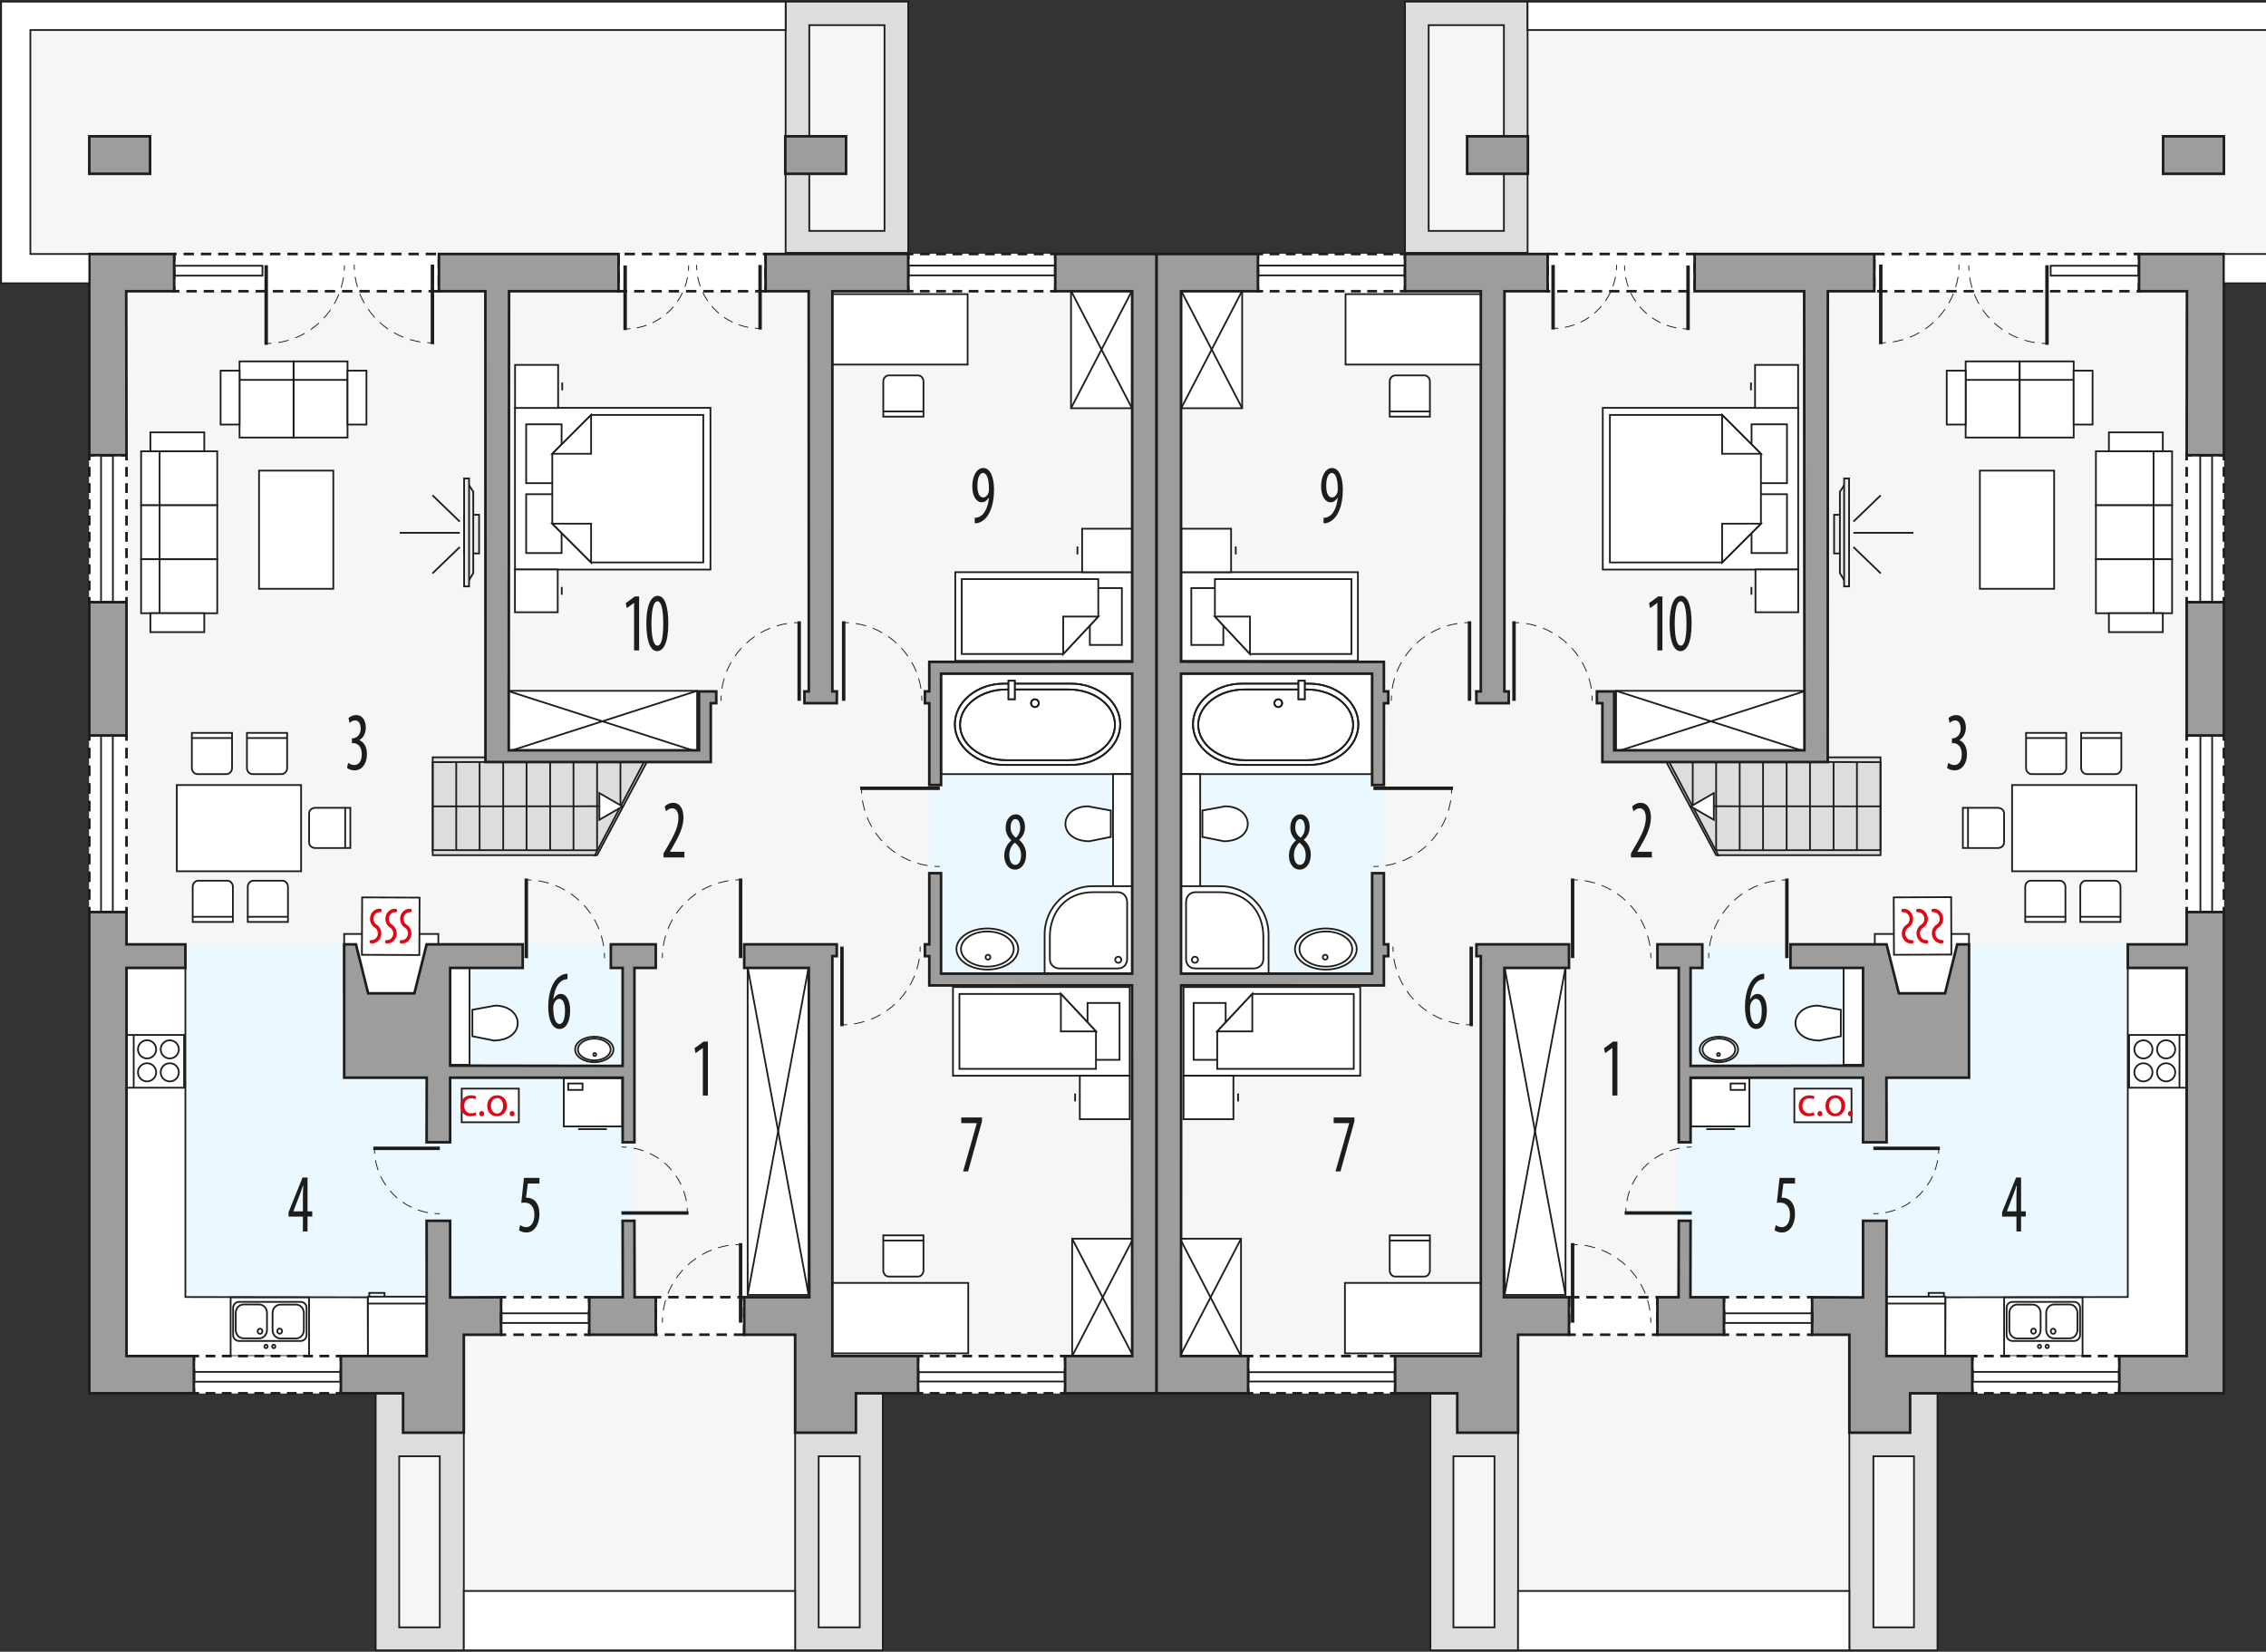<?xml version="1.0" encoding="UTF-8"?><svg id="b" xmlns="http://www.w3.org/2000/svg" viewBox="0 0 655.03 477.58"><rect x="0" y="0" width="655.03" height="477.58" fill="#333333" stroke="none"/><polygon points="25.81 73.44 8.78 73.44 8.78 73.44 8.78 8.68 226.93 8.68 226.93 73.44 334.34 73.44 334.34 402.84 229.85 402.84 229.85 460 134.08 460 134.08 402.84 25.81 402.84 25.81 283.81 25.81 73.44" fill="#f6f6f6" stroke-width="0"/><polygon points="125.08 247.26 172.6 247.26 187.01 220.28 187.01 218.96 125.08 218.96 125.08 247.26" fill="#ddd" stroke="#1d1d1b" stroke-miterlimit="10" stroke-width=".5"/><line x1="165.78" y1="220.47" x2="165.78" y2="245.84" fill="none" stroke="#1d1d1b" stroke-miterlimit="10" stroke-width=".5"/><line x1="172.6" y1="220.47" x2="172.6" y2="245.84" fill="none" stroke="#1d1d1b" stroke-miterlimit="10" stroke-width=".5"/><line x1="159.03" y1="220.47" x2="159.03" y2="245.84" fill="none" stroke="#1d1d1b" stroke-miterlimit="10" stroke-width=".5"/><line x1="152.21" y1="220.47" x2="152.21" y2="245.84" fill="none" stroke="#1d1d1b" stroke-miterlimit="10" stroke-width=".5"/><line x1="145.46" y1="220.47" x2="145.46" y2="245.84" fill="none" stroke="#1d1d1b" stroke-miterlimit="10" stroke-width=".5"/><line x1="138.64" y1="220.43" x2="138.64" y2="245.8" fill="none" stroke="#1d1d1b" stroke-miterlimit="10" stroke-width=".5"/><line x1="131.89" y1="220.43" x2="131.89" y2="245.8" fill="none" stroke="#1d1d1b" stroke-miterlimit="10" stroke-width=".5"/><polyline points="140.33 220.33 125.08 220.37 125.08 245.8 172.6 245.84" fill="none" stroke="#1d1d1b" stroke-miterlimit="10" stroke-width=".5"/><line x1="125.08" y1="233.15" x2="179.35" y2="233.11" fill="none" stroke="#1d1d1b" stroke-miterlimit="10" stroke-width=".5"/><line x1="179.35" y1="220.47" x2="179.35" y2="233.11" fill="none" stroke="#1d1d1b" stroke-miterlimit="10" stroke-width=".5"/><line x1="186.08" y1="220.47" x2="171.82" y2="247.53" fill="none" stroke="#1d1d1b" stroke-miterlimit="10" stroke-width=".5"/><polygon points="179.94 233.17 176.6 235.1 173.26 237.03 173.26 233.17 173.26 229.31 176.6 231.24 179.94 233.17" fill="#fff" stroke="#1d1d1b" stroke-linecap="square" stroke-miterlimit="10" stroke-width=".5"/><polygon points="99.49 311.59 99.49 273.05 36.57 273.05 36.57 392.08 130.12 392.08 130.12 311.59 99.49 311.59" fill="#ebf8ff" fill-rule="evenodd" stroke-width="0"/><rect x="130.12" y="273.05" width="53.37" height="102.02" fill="#ebf8ff" stroke-width="0"/><rect x="268.63" y="191.32" width="58.65" height="93.6" fill="#ebf8ff" stroke-width="0"/><polygon points="36.57 392.75 106.36 392.75 106.3 375.09 53.59 375.01 53.59 279.85 36.57 279.85 36.57 392.75" fill="#fff" fill-rule="evenodd" stroke="#1d1d1b" stroke-miterlimit="22.93" stroke-width=".5"/><rect x="99.49" y="270.04" width="27.22" height="17.17" fill="#fff" stroke="#1d1d1b" stroke-miterlimit="22.93" stroke-width=".5"/><rect x="162.97" y="311.72" width="16.94" height="13.97" fill="#fff" stroke="#1d1d1b" stroke-miterlimit="22.93" stroke-width=".5"/><rect x="164.25" y="313.27" width="4.15" height="1.86" fill="none" stroke="#1d1d1b" stroke-miterlimit="22.93" stroke-width=".5"/><line x1="167.12" y1="326.47" x2="175.43" y2="326.47" fill="none" stroke="#1d1d1b" stroke-miterlimit="22.93" stroke-width=".5"/><rect x="130.12" y="279.72" width="5.62" height="28.15" fill="#fff" stroke="#1d1d1b" stroke-miterlimit="22.93" stroke-width=".5"/><path d="M171.79,300.29c-2.61,0-4.73,1.41-4.73,3.15s2.12,3.15,4.73,3.15,4.73-1.41,4.73-3.15c0-1.74-2.12-3.15-4.73-3.15Z" fill="#fff" fill-rule="evenodd" stroke="#1d1d1b" stroke-miterlimit="22.93" stroke-width=".5"/><path d="M171.79,299.75c-3.06,0-5.54,1.65-5.54,3.68s2.48,3.68,5.54,3.68c3.06,0,5.54-1.65,5.54-3.68s-2.48-3.68-5.54-3.68Z" fill="#fff" fill-rule="evenodd" stroke="#1d1d1b" stroke-miterlimit="22.93" stroke-width=".5"/><path d="M171.79,300.29c-2.61,0-4.73,1.41-4.73,3.15s2.12,3.15,4.73,3.15,4.73-1.41,4.73-3.15c0-1.74-2.12-3.15-4.73-3.15Z" fill="#fff" fill-rule="evenodd" stroke="#1d1d1b" stroke-miterlimit="22.93" stroke-width=".5"/><path d="M171.91,304.47c-.24,0-.43.19-.43.43s.19.43.43.43.43-.19.43-.43-.19-.43-.43-.43Z" fill="none" fill-rule="evenodd" stroke="#1d1d1b" stroke-miterlimit="22.93" stroke-width=".5"/><path d="M142.76,300.85l-6.21-1.24v-7.65s6.61-1.21,6.61-1.21c8.41.1,9.06,9.95-.4,10.11Z" fill="#fff" fill-rule="evenodd" stroke="#1d1d1b" stroke-miterlimit="22.93" stroke-width=".5"/><rect x="66.67" y="375.12" width="22.67" height="16.98" fill="#fff" stroke="#1d1d1b" stroke-miterlimit="22.93" stroke-width=".5"/><path d="M88.62,386.02v-7.91c0-.93-.76-1.69-1.7-1.69h-17.83c-.93,0-1.7.76-1.7,1.69v7.91c0,.93.76,1.7,1.7,1.7h17.83c.93,0,1.7-.76,1.7-1.7Z" fill="none" fill-rule="evenodd" stroke="#1d1d1b" stroke-miterlimit="22.93" stroke-width=".5"/><path d="M87.83,384.57v-4.95c0-1.33-1.02-2.42-2.26-2.42h-4.52c-1.24,0-2.26,1.09-2.26,2.42v4.95c0,1.33,1.02,2.42,2.26,2.42h4.52c1.24,0,2.26-1.09,2.26-2.42Z" fill="none" fill-rule="evenodd" stroke="#1d1d1b" stroke-miterlimit="22.93" stroke-width=".5"/><path d="M77.18,384.54v-4.95c0-1.33-1.02-2.42-2.26-2.42h-4.52c-1.24,0-2.26,1.09-2.26,2.42v4.95c0,1.33,1.02,2.42,2.26,2.42h4.52c1.24,0,2.26-1.09,2.26-2.42Z" fill="none" fill-rule="evenodd" stroke="#1d1d1b" stroke-miterlimit="22.93" stroke-width=".5"/><path d="M80.16,384.88c0-.41.31-.75.69-.75s.69.34.69.75c0,.41-.31.75-.69.75s-.69-.34-.69-.75Z" fill="none" fill-rule="evenodd" stroke="#1d1d1b" stroke-miterlimit="22.93" stroke-width=".5"/><path d="M74.47,384.91c0-.41.31-.75.69-.75s.69.34.69.75c0,.41-.31.75-.69.75s-.69-.34-.69-.75Z" fill="none" fill-rule="evenodd" stroke="#1d1d1b" stroke-miterlimit="22.93" stroke-width=".5"/><path d="M76.42,389.3c0-.28.21-.51.47-.51s.47.23.47.51c0,.28-.21.51-.47.51s-.47-.23-.47-.51Z" fill="none" fill-rule="evenodd" stroke="#1d1d1b" stroke-miterlimit="22.93" stroke-width=".5"/><path d="M78.66,389.3c0-.28.21-.51.47-.51s.47.23.47.51c0,.28-.21.51-.47.51s-.47-.23-.47-.51Z" fill="none" fill-rule="evenodd" stroke="#1d1d1b" stroke-miterlimit="22.93" stroke-width=".5"/><rect x="106.36" y="374.91" width="16.94" height="17.14" fill="#fff" stroke="#1d1d1b" stroke-miterlimit="22.93" stroke-width=".5"/><line x1="106.36" y1="376.9" x2="123.3" y2="376.9" fill="#fff" stroke="#1d1d1b" stroke-miterlimit="22.93" stroke-width=".5"/><polyline points="106.75 374.91 106.75 373.82 111.16 373.82 111.16 374.91" fill="none" fill-rule="evenodd" stroke="#1d1d1b" stroke-miterlimit="22.93" stroke-width=".5"/><rect x="240.25" y="85.04" width="39.46" height="20.37" fill="#fff" stroke="#1d1d1b" stroke-miterlimit="22.93" stroke-width=".5"/><rect x="240.43" y="370.93" width="39.46" height="20.37" fill="#fff" stroke="#1d1d1b" stroke-miterlimit="22.93" stroke-width=".5"/><rect x="74.88" y="136.07" width="21.47" height="34.17" fill="#fff" stroke="#1d1d1b" stroke-miterlimit="22.93" stroke-width=".5"/><rect x="272.03" y="194.77" width="55.24" height="29.05" fill="#fff" stroke="#1d1d1b" stroke-miterlimit="22.93" stroke-width=".5"/><path d="M309.6,221.16h-19.37c-7.82,0-14.22-5.29-14.22-11.75h0c0-6.46,6.4-11.75,14.22-11.75h19.37c7.82,0,14.22,5.29,14.22,11.75h0c0,6.46-6.4,11.75-14.22,11.75Z" fill="#fff" fill-rule="evenodd" stroke="#1d1d1b" stroke-miterlimit="22.93" stroke-width=".5"/><path d="M308.98,219.79h-18.14c-7.33,0-13.32-4.6-13.32-10.22h0c0-5.62,6-10.22,13.32-10.22h18.14c7.33,0,13.32,4.6,13.32,10.22h0c0,5.62-5.99,10.22-13.32,10.22Z" fill="#fff" fill-rule="evenodd" stroke="#1d1d1b" stroke-miterlimit="22.93" stroke-width=".5"/><path d="M299.17,202.19c-.62,0-1.12.5-1.12,1.12s.5,1.12,1.12,1.12,1.11-.5,1.11-1.12c0-.62-.5-1.12-1.11-1.12Z" fill="#fff" fill-rule="evenodd" stroke="#1d1d1b" stroke-miterlimit="22.93" stroke-width=".5"/><rect x="291.53" y="196.83" width="1.8" height="5.33" fill="#fff" stroke="#1d1d1b" stroke-miterlimit="22.93" stroke-width=".5"/><rect x="321.74" y="223.82" width="5.54" height="32.55" fill="#fff" stroke="#1d1d1b" stroke-miterlimit="22.93" stroke-width=".5"/><path d="M314.88,243.23l6.21-1.24v-7.65s-6.61-1.21-6.61-1.21c-8.41.1-9.06,9.95.4,10.11Z" fill="#fff" fill-rule="evenodd" stroke="#1d1d1b" stroke-miterlimit="22.93" stroke-width=".5"/><path d="M285.41,269.32c-4.21,0-7.63,2.27-7.63,5.08,0,2.8,3.42,5.08,7.63,5.08,4.21,0,7.63-2.27,7.63-5.08,0-2.81-3.42-5.08-7.63-5.08Z" fill="#fff" fill-rule="evenodd" stroke="#1d1d1b" stroke-miterlimit="22.93" stroke-width=".5"/><path d="M285.41,268.45c-4.93,0-8.93,2.66-8.93,5.94,0,3.28,4,5.94,8.93,5.94,4.93,0,8.93-2.66,8.93-5.94,0-3.28-4-5.94-8.93-5.94Z" fill="#fff" fill-rule="evenodd" stroke="#1d1d1b" stroke-miterlimit="22.93" stroke-width=".5"/><path d="M285.41,269.32c-4.21,0-7.63,2.27-7.63,5.08,0,2.8,3.42,5.08,7.63,5.08,4.21,0,7.63-2.27,7.63-5.08,0-2.81-3.42-5.08-7.63-5.08Z" fill="#fff" fill-rule="evenodd" stroke="#1d1d1b" stroke-miterlimit="22.93" stroke-width=".5"/><path d="M285.59,276.05c-.39,0-.7.31-.7.7,0,.39.31.7.7.7s.7-.31.7-.7c0-.39-.31-.7-.7-.7Z" fill="none" fill-rule="evenodd" stroke="#1d1d1b" stroke-miterlimit="22.93" stroke-width=".5"/><path d="M301.97,281.51h25.36s0-25.29,0-25.29h-11.29c-7.24-.13-14.08,5.77-14.07,14v11.29Z" fill="#fff" fill-rule="evenodd" stroke="#1d1d1b" stroke-miterlimit="22.93" stroke-width=".5"/><path d="M325.82,260.97v16.33c-.03,1.52-1.01,2.77-2.78,2.71h-16.78c-1.55,0-2.79-1.13-2.78-2.71v-6.55c0-6.55,4.21-12.81,12.57-12.79h7c1.82,0,2.78,1.38,2.78,3.01Z" fill="#fff" fill-rule="evenodd" stroke="#1d1d1b" stroke-miterlimit="22.93" stroke-width=".5"/><path d="M323.25,278.39c.49,0,.89-.4.89-.89,0-.49-.4-.89-.89-.89s-.89.4-.89.89c0,.49.4.89.89.89Z" fill="none" fill-rule="evenodd" stroke="#1d1d1b" stroke-miterlimit="22.93" stroke-width=".5"/><rect x="51.11" y="226.98" width="35.93" height="24.93" fill="#fff" stroke="#1d1d1b" stroke-miterlimit="22.93" stroke-width=".5"/><path d="M72.99,223.82h8.4c.89,0,1.61-.8,1.61-1.79v-10.13s-11.62,0-11.62,0v10.13c0,.99.72,1.79,1.61,1.79Z" fill="#fff" fill-rule="evenodd" stroke="#1d1d1b" stroke-miterlimit="22.93" stroke-width=".5"/><line x1="71.23" y1="213.39" x2="82.86" y2="213.39" fill="#fff" stroke="#1d1d1b" stroke-miterlimit="22.93" stroke-width=".5"/><path d="M57.07,223.82h8.4c.89,0,1.61-.8,1.61-1.79v-10.13s-11.62,0-11.62,0v10.13c0,.99.72,1.79,1.61,1.79Z" fill="#fff" fill-rule="evenodd" stroke="#1d1d1b" stroke-miterlimit="22.93" stroke-width=".5"/><line x1="55.31" y1="213.39" x2="66.94" y2="213.39" fill="#fff" stroke="#1d1d1b" stroke-miterlimit="22.93" stroke-width=".5"/><path d="M73.23,254.64h8.4c.89,0,1.61.8,1.61,1.79v10.13h-11.62v-10.13c0-.98.72-1.79,1.61-1.79Z" fill="#fff" fill-rule="evenodd" stroke="#1d1d1b" stroke-miterlimit="22.93" stroke-width=".5"/><line x1="71.47" y1="265.07" x2="83.1" y2="265.07" fill="#fff" stroke="#1d1d1b" stroke-miterlimit="22.93" stroke-width=".5"/><path d="M57.31,254.64h8.4c.89,0,1.61.8,1.61,1.79v10.13h-11.62v-10.13c0-.98.72-1.79,1.61-1.79Z" fill="#fff" fill-rule="evenodd" stroke="#1d1d1b" stroke-miterlimit="22.93" stroke-width=".5"/><line x1="55.55" y1="265.07" x2="67.18" y2="265.07" fill="#fff" stroke="#1d1d1b" stroke-miterlimit="22.93" stroke-width=".5"/><path d="M89.35,235.18v8.4c0,.89.8,1.61,1.79,1.61h10.13s0-11.62,0-11.62h-10.13c-.98,0-1.79.72-1.79,1.61Z" fill="#fff" fill-rule="evenodd" stroke="#1d1d1b" stroke-miterlimit="22.93" stroke-width=".5"/><line x1="99.78" y1="233.42" x2="99.78" y2="245.04" fill="#fff" stroke="#1d1d1b" stroke-miterlimit="22.93" stroke-width=".5"/><path d="M256.94,108.54h8.4c.89,0,1.61.8,1.61,1.79v10.13h-11.62v-10.13c0-.99.72-1.79,1.61-1.79Z" fill="#fff" fill-rule="evenodd" stroke="#1d1d1b" stroke-miterlimit="22.93" stroke-width=".5"/><line x1="255.18" y1="118.97" x2="266.81" y2="118.97" fill="#fff" stroke="#1d1d1b" stroke-miterlimit="22.93" stroke-width=".5"/><path d="M256.94,369.1h8.4c.89,0,1.61-.8,1.61-1.79v-10.13s-11.62,0-11.62,0v10.13c0,.98.72,1.79,1.61,1.79Z" fill="#fff" fill-rule="evenodd" stroke="#1d1d1b" stroke-miterlimit="22.93" stroke-width=".5"/><line x1="255.18" y1="358.67" x2="266.81" y2="358.67" fill="#fff" stroke="#1d1d1b" stroke-miterlimit="22.93" stroke-width=".5"/><rect x="36.61" y="299.24" width="16.6" height="15.25" fill="#fff" stroke="#1d1d1b" stroke-miterlimit="22.93" stroke-width=".5"/><path d="M45.14,310.04c0-1.45-1.18-2.63-2.63-2.63-1.45,0-2.63,1.18-2.63,2.63,0,1.45,1.18,2.63,2.63,2.63,1.45,0,2.63-1.18,2.63-2.63h0Z" fill="#fff" fill-rule="evenodd" stroke="#1d1d1b" stroke-miterlimit="22.93" stroke-width=".5"/><path d="M45.14,303.4c0-1.45-1.18-2.63-2.63-2.63-1.45,0-2.63,1.18-2.63,2.63,0,1.45,1.18,2.63,2.63,2.63,1.45,0,2.63-1.18,2.63-2.63h0Z" fill="#fff" fill-rule="evenodd" stroke="#1d1d1b" stroke-miterlimit="22.93" stroke-width=".5"/><path d="M51.7,303.41c0-1.45-1.18-2.63-2.63-2.63-1.45,0-2.62,1.18-2.62,2.63,0,1.45,1.18,2.63,2.62,2.63,1.45,0,2.63-1.18,2.63-2.63h0Z" fill="#fff" fill-rule="evenodd" stroke="#1d1d1b" stroke-miterlimit="22.93" stroke-width=".5"/><path d="M51.7,310.04c0-1.45-1.18-2.63-2.62-2.63-1.45,0-2.63,1.18-2.63,2.63,0,1.45,1.18,2.63,2.63,2.63s2.62-1.18,2.62-2.63h0Z" fill="#fff" fill-rule="evenodd" stroke="#1d1d1b" stroke-miterlimit="22.93" stroke-width=".5"/><line x1="38.65" y1="299.24" x2="38.65" y2="314.5" fill="#fff" stroke="#1d1d1b" stroke-miterlimit="22.93" stroke-width=".5"/><polygon points="148.87 117.92 148.87 138.13 148.87 144.47 148.87 164.68 205.37 164.68 205.37 144.47 205.37 138.13 205.37 117.92 148.87 117.92" fill="#fff" fill-rule="evenodd" stroke="#1d1d1b" stroke-miterlimit="22.93" stroke-width=".5"/><rect x="152.1" y="142.89" width="10.24" height="17.02" fill="#fff" stroke="#1d1d1b" stroke-miterlimit="22.93" stroke-width=".5"/><rect x="152.1" y="122.68" width="10.24" height="17.02" fill="#fff" stroke="#1d1d1b" stroke-miterlimit="22.93" stroke-width=".5"/><polygon points="170.87 162.62 159.65 151.41 159.65 140.19 159.65 140.19 159.65 131.2 170.87 119.98 203.3 119.98 203.3 140.19 203.3 142.41 203.3 162.62 170.87 162.62" fill="#fff" fill-rule="evenodd" stroke="#1d1d1b" stroke-miterlimit="22.93" stroke-width=".5"/><polygon points="170.87 162.63 170.87 151.41 159.65 151.41 170.87 162.63" fill="#fff" fill-rule="evenodd" stroke="#1d1d1b" stroke-miterlimit="22.93" stroke-width=".5"/><polygon points="170.87 119.97 170.87 131.2 159.65 131.2 170.87 119.97" fill="#fff" fill-rule="evenodd" stroke="#1d1d1b" stroke-miterlimit="22.93" stroke-width=".5"/><rect x="148.89" y="105.5" width="12.45" height="12.45" fill="#fff" stroke="#1d1d1b" stroke-miterlimit="22.93" stroke-width=".5"/><line x1="162.52" y1="112.86" x2="162.52" y2="110.6" fill="#fff" stroke="#1d1d1b" stroke-miterlimit="22.93" stroke-width=".5"/><rect x="148.86" y="164.66" width="12.36" height="12.36" fill="#fff" stroke="#1d1d1b" stroke-miterlimit="22.93" stroke-width=".5"/><line x1="162.39" y1="171.96" x2="162.39" y2="169.71" fill="#fff" stroke="#1d1d1b" stroke-miterlimit="22.93" stroke-width=".5"/><rect x="309.6" y="84.09" width="17.62" height="33.94" fill="#fff" stroke="#1d1d1b" stroke-miterlimit="22.93" stroke-width=".5"/><line x1="327.22" y1="84.09" x2="309.6" y2="118.03" fill="#fff" stroke="#1d1d1b" stroke-miterlimit="22.93" stroke-width=".5"/><line x1="309.6" y1="84.09" x2="327.22" y2="118.03" fill="#fff" stroke="#1d1d1b" stroke-miterlimit="22.93" stroke-width=".5"/><rect x="276.14" y="165.44" width="51.08" height="25.64" fill="#fff" stroke="#1d1d1b" stroke-miterlimit="22.93" stroke-width=".5"/><rect x="315.04" y="170.04" width="9.26" height="16.44" fill="#fff" stroke="#1d1d1b" stroke-miterlimit="22.93" stroke-width=".5"/><polygon points="307.34 189.09 317.48 178.26 317.48 167.43 278.01 167.43 278.01 189.09 307.34 189.09" fill="#fff" fill-rule="evenodd" stroke="#1d1d1b" stroke-miterlimit="22.93" stroke-width=".5"/><polygon points="307.34 189.09 307.34 178.26 317.48 178.26 307.34 189.09" fill="#fff" fill-rule="evenodd" stroke="#1d1d1b" stroke-miterlimit="22.93" stroke-width=".5"/><rect x="312.81" y="152.87" width="14.42" height="12.57" fill="#fff" stroke="#1d1d1b" stroke-miterlimit="22.93" stroke-width=".5"/><line x1="311.45" y1="160.29" x2="311.45" y2="158.01" fill="#fff" stroke="#1d1d1b" stroke-miterlimit="22.93" stroke-width=".5"/><rect x="146.7" y="199.74" width="54.82" height="17.62" fill="#fff" stroke="#1d1d1b" stroke-miterlimit="22.93" stroke-width=".5"/><line x1="201.52" y1="217.36" x2="146.7" y2="199.74" fill="#fff" stroke="#1d1d1b" stroke-miterlimit="22.93" stroke-width=".5"/><line x1="201.52" y1="199.74" x2="146.7" y2="217.36" fill="#fff" stroke="#1d1d1b" stroke-miterlimit="22.93" stroke-width=".5"/><rect x="216.13" y="279.71" width="17.62" height="94.69" fill="#fff" stroke="#1d1d1b" stroke-miterlimit="22.93" stroke-width=".5"/><line x1="233.75" y1="279.71" x2="216.13" y2="374.4" fill="#fff" stroke="#1d1d1b" stroke-miterlimit="22.93" stroke-width=".5"/><line x1="216.13" y1="279.71" x2="233.75" y2="374.4" fill="#fff" stroke="#1d1d1b" stroke-miterlimit="22.93" stroke-width=".5"/><rect x="309.93" y="358.15" width="17.62" height="33.94" fill="#fff" stroke="#1d1d1b" stroke-miterlimit="22.93" stroke-width=".5"/><line x1="327.55" y1="358.15" x2="309.93" y2="392.09" fill="#fff" stroke="#1d1d1b" stroke-miterlimit="22.93" stroke-width=".5"/><line x1="309.93" y1="358.15" x2="327.55" y2="392.09" fill="#fff" stroke="#1d1d1b" stroke-miterlimit="22.93" stroke-width=".5"/><rect x="275.48" y="285.39" width="51.08" height="25.64" fill="#fff" stroke="#1d1d1b" stroke-miterlimit="22.93" stroke-width=".5"/><rect x="314.37" y="289.99" width="9.26" height="16.44" fill="#fff" stroke="#1d1d1b" stroke-miterlimit="22.93" stroke-width=".5"/><polygon points="306.67 287.38 316.81 298.21 316.81 309.04 277.34 309.04 277.34 287.38 306.67 287.38" fill="#fff" fill-rule="evenodd" stroke="#1d1d1b" stroke-miterlimit="22.93" stroke-width=".5"/><polygon points="306.67 287.37 306.67 298.21 316.81 298.21 306.67 287.37" fill="#fff" fill-rule="evenodd" stroke="#1d1d1b" stroke-miterlimit="22.93" stroke-width=".5"/><rect x="312.14" y="311.03" width="14.42" height="12.57" fill="#fff" stroke="#1d1d1b" stroke-miterlimit="22.93" stroke-width=".5"/><line x1="310.78" y1="316.17" x2="310.78" y2="318.46" fill="#fff" stroke="#1d1d1b" stroke-miterlimit="22.93" stroke-width=".5"/><rect x="43.94" y="130.48" width="18.86" height="15.61" fill="#fff" stroke="#1d1d1b" stroke-miterlimit="10" stroke-width=".5"/><rect x="43.94" y="146.09" width="18.86" height="15.61" fill="#fff" stroke="#1d1d1b" stroke-miterlimit="10" stroke-width=".5"/><rect x="43.94" y="161.7" width="18.86" height="15.61" fill="#fff" stroke="#1d1d1b" stroke-miterlimit="10" stroke-width=".5"/><rect x="40.79" y="130.48" width="5.35" height="15.61" fill="#fff" stroke="#1d1d1b" stroke-miterlimit="10" stroke-width=".5"/><rect x="40.79" y="146.09" width="5.35" height="15.61" fill="#fff" stroke="#1d1d1b" stroke-miterlimit="10" stroke-width=".5"/><rect x="40.79" y="161.69" width="5.35" height="15.61" fill="#fff" stroke="#1d1d1b" stroke-miterlimit="10" stroke-width=".5"/><rect x="43.47" y="125.01" width="15.58" height="5.47" fill="#fff" stroke="#1d1d1b" stroke-miterlimit="10" stroke-width=".5"/><rect x="43.47" y="177.3" width="15.58" height="5.47" fill="#fff" stroke="#1d1d1b" stroke-miterlimit="10" stroke-width=".5"/><rect x="84.85" y="107.65" width="15.61" height="18.86" fill="#fff" stroke="#1d1d1b" stroke-linecap="round" stroke-miterlimit="10" stroke-width=".5"/><rect x="69.24" y="107.65" width="15.61" height="18.86" fill="#fff" stroke="#1d1d1b" stroke-linecap="round" stroke-miterlimit="10" stroke-width=".5"/><rect x="84.85" y="104.49" width="15.61" height="5.35" fill="#fff" stroke="#1d1d1b" stroke-linecap="square" stroke-miterlimit="10" stroke-width=".5"/><rect x="69.24" y="104.49" width="15.61" height="5.35" fill="#fff" stroke="#1d1d1b" stroke-linecap="square" stroke-miterlimit="10" stroke-width=".5"/><rect x="100.46" y="107.17" width="5.47" height="15.58" fill="#fff" stroke="#1d1d1b" stroke-linecap="square" stroke-miterlimit="10" stroke-width=".5"/><rect x="63.77" y="107.17" width="5.47" height="15.58" fill="#fff" stroke="#1d1d1b" stroke-linecap="square" stroke-miterlimit="10" stroke-width=".5"/><rect x="262.54" y="73.44" width="42.5" height="10.76" fill="#fff" stroke-width="0"/><polyline points="262.54 82.7 262.54 84.2 264.04 84.2" fill="none" stroke="#1d1d1b" stroke-miterlimit="10" stroke-width=".75"/><line x1="265.92" y1="84.2" x2="302.6" y2="84.2" fill="none" stroke="#1d1d1b" stroke-dasharray="0 0 2.82 1.88" stroke-miterlimit="10" stroke-width=".75"/><polyline points="303.54 84.2 305.04 84.2 305.04 82.7" fill="none" stroke="#1d1d1b" stroke-miterlimit="10" stroke-width=".75"/><line x1="305.04" y1="80.48" x2="305.04" y2="76.05" fill="none" stroke="#1d1d1b" stroke-dasharray="0 0 3.33 2.22" stroke-miterlimit="10" stroke-width=".75"/><polyline points="305.04 74.94 305.04 73.44 303.54 73.44" fill="none" stroke="#1d1d1b" stroke-miterlimit="10" stroke-width=".75"/><line x1="301.66" y1="73.44" x2="264.98" y2="73.44" fill="none" stroke="#1d1d1b" stroke-dasharray="0 0 2.82 1.88" stroke-miterlimit="10" stroke-width=".75"/><polyline points="264.04 73.44 262.54 73.44 262.54 74.94" fill="none" stroke="#1d1d1b" stroke-miterlimit="10" stroke-width=".75"/><line x1="262.54" y1="77.16" x2="262.54" y2="81.59" fill="none" stroke="#1d1d1b" stroke-dasharray="0 0 3.33 2.22" stroke-miterlimit="10" stroke-width=".75"/><rect x="25.81" y="131.61" width="10.76" height="42.5" fill="#fff" stroke-width="0"/><polyline points="25.81 172.61 25.81 174.11 27.31 174.11" fill="none" stroke="#1d1d1b" stroke-miterlimit="10" stroke-width=".75"/><line x1="29.53" y1="174.11" x2="33.96" y2="174.11" fill="none" stroke="#1d1d1b" stroke-dasharray="0 0 3.33 2.22" stroke-miterlimit="10" stroke-width=".75"/><polyline points="35.07 174.11 36.57 174.11 36.57 172.61" fill="none" stroke="#1d1d1b" stroke-miterlimit="10" stroke-width=".75"/><line x1="36.57" y1="170.73" x2="36.57" y2="134.05" fill="none" stroke="#1d1d1b" stroke-dasharray="0 0 2.82 1.88" stroke-miterlimit="10" stroke-width=".75"/><polyline points="36.57 133.11 36.57 131.61 35.07 131.61" fill="none" stroke="#1d1d1b" stroke-miterlimit="10" stroke-width=".75"/><line x1="32.85" y1="131.61" x2="28.42" y2="131.61" fill="none" stroke="#1d1d1b" stroke-dasharray="0 0 3.33 2.22" stroke-miterlimit="10" stroke-width=".75"/><polyline points="27.31 131.61 25.81 131.61 25.81 133.11" fill="none" stroke="#1d1d1b" stroke-miterlimit="10" stroke-width=".75"/><line x1="25.81" y1="134.99" x2="25.81" y2="171.67" fill="none" stroke="#1d1d1b" stroke-dasharray="0 0 2.82 1.88" stroke-miterlimit="10" stroke-width=".75"/><rect x="25.81" y="212.66" width="10.76" height="51.05" fill="#fff" stroke-width="0"/><polyline points="25.81 262.21 25.81 263.71 27.31 263.71" fill="none" stroke="#1d1d1b" stroke-miterlimit="10" stroke-width=".75"/><line x1="29.53" y1="263.71" x2="33.96" y2="263.71" fill="none" stroke="#1d1d1b" stroke-dasharray="0 0 3.33 2.22" stroke-miterlimit="10" stroke-width=".75"/><polyline points="35.07 263.71 36.57 263.71 36.57 262.21" fill="none" stroke="#1d1d1b" stroke-miterlimit="10" stroke-width=".75"/><line x1="36.57" y1="260.16" x2="36.57" y2="215.18" fill="none" stroke="#1d1d1b" stroke-dasharray="0 0 3.07 2.04" stroke-miterlimit="10" stroke-width=".75"/><polyline points="36.57 214.16 36.57 212.66 35.07 212.66" fill="none" stroke="#1d1d1b" stroke-miterlimit="10" stroke-width=".75"/><line x1="32.85" y1="212.66" x2="28.42" y2="212.66" fill="none" stroke="#1d1d1b" stroke-dasharray="0 0 3.33 2.22" stroke-miterlimit="10" stroke-width=".75"/><polyline points="27.31 212.66 25.81 212.66 25.81 214.16" fill="none" stroke="#1d1d1b" stroke-miterlimit="10" stroke-width=".75"/><line x1="25.81" y1="216.2" x2="25.81" y2="261.18" fill="none" stroke="#1d1d1b" stroke-dasharray="0 0 3.07 2.04" stroke-miterlimit="10" stroke-width=".75"/><rect x="56.04" y="392.08" width="42.5" height="10.76" fill="#fff" stroke-width="0"/><polyline points="56.04 401.34 56.04 402.84 57.54 402.84" fill="none" stroke="#1d1d1b" stroke-miterlimit="10" stroke-width=".75"/><line x1="59.42" y1="402.84" x2="96.1" y2="402.84" fill="none" stroke="#1d1d1b" stroke-dasharray="0 0 2.82 1.88" stroke-miterlimit="10" stroke-width=".75"/><polyline points="97.04 402.84 98.54 402.84 98.54 401.34" fill="none" stroke="#1d1d1b" stroke-miterlimit="10" stroke-width=".75"/><line x1="98.54" y1="399.13" x2="98.54" y2="394.69" fill="none" stroke="#1d1d1b" stroke-dasharray="0 0 3.33 2.22" stroke-miterlimit="10" stroke-width=".75"/><polyline points="98.54 393.58 98.54 392.08 97.04 392.08" fill="none" stroke="#1d1d1b" stroke-miterlimit="10" stroke-width=".75"/><line x1="95.16" y1="392.08" x2="58.48" y2="392.08" fill="none" stroke="#1d1d1b" stroke-dasharray="0 0 2.82 1.88" stroke-miterlimit="10" stroke-width=".75"/><polyline points="57.54 392.08 56.04 392.08 56.04 393.58" fill="none" stroke="#1d1d1b" stroke-miterlimit="10" stroke-width=".75"/><line x1="56.04" y1="395.8" x2="56.04" y2="400.24" fill="none" stroke="#1d1d1b" stroke-dasharray="0 0 3.33 2.22" stroke-miterlimit="10" stroke-width=".75"/><rect x="144.84" y="375.07" width="25.49" height="10.84" fill="#fff" stroke-width="0"/><polyline points="144.84 384.41 144.84 385.91 146.34 385.91" fill="none" stroke="#1d1d1b" stroke-miterlimit="10" stroke-width=".75"/><line x1="148.39" y1="385.91" x2="167.81" y2="385.91" fill="none" stroke="#1d1d1b" stroke-dasharray="0 0 3.07 2.04" stroke-miterlimit="10" stroke-width=".75"/><polyline points="168.83 385.91 170.33 385.91 170.33 384.41" fill="none" stroke="#1d1d1b" stroke-miterlimit="10" stroke-width=".75"/><line x1="170.33" y1="382.17" x2="170.33" y2="377.69" fill="none" stroke="#1d1d1b" stroke-dasharray="0 0 3.36 2.24" stroke-miterlimit="10" stroke-width=".75"/><polyline points="170.33 376.56 170.33 375.06 168.83 375.06" fill="none" stroke="#1d1d1b" stroke-miterlimit="10" stroke-width=".75"/><line x1="166.79" y1="375.06" x2="147.37" y2="375.06" fill="none" stroke="#1d1d1b" stroke-dasharray="0 0 3.07 2.04" stroke-miterlimit="10" stroke-width=".75"/><polyline points="146.34 375.06 144.84 375.06 144.84 376.56" fill="none" stroke="#1d1d1b" stroke-miterlimit="10" stroke-width=".75"/><line x1="144.84" y1="378.81" x2="144.84" y2="383.29" fill="none" stroke="#1d1d1b" stroke-dasharray="0 0 3.36 2.24" stroke-miterlimit="10" stroke-width=".75"/><rect x="265.38" y="392.08" width="42.5" height="10.76" fill="#fff" stroke-width="0"/><polyline points="265.38 401.34 265.38 402.84 266.88 402.84" fill="none" stroke="#1d1d1b" stroke-miterlimit="10" stroke-width=".75"/><line x1="268.77" y1="402.84" x2="305.45" y2="402.84" fill="none" stroke="#1d1d1b" stroke-dasharray="0 0 2.82 1.88" stroke-miterlimit="10" stroke-width=".75"/><polyline points="306.39 402.84 307.89 402.84 307.89 401.34" fill="none" stroke="#1d1d1b" stroke-miterlimit="10" stroke-width=".75"/><line x1="307.89" y1="399.13" x2="307.89" y2="394.69" fill="none" stroke="#1d1d1b" stroke-dasharray="0 0 3.33 2.22" stroke-miterlimit="10" stroke-width=".75"/><polyline points="307.89 393.58 307.89 392.08 306.39 392.08" fill="none" stroke="#1d1d1b" stroke-miterlimit="10" stroke-width=".75"/><line x1="304.5" y1="392.08" x2="267.82" y2="392.08" fill="none" stroke="#1d1d1b" stroke-dasharray="0 0 2.82 1.88" stroke-miterlimit="10" stroke-width=".75"/><polyline points="266.88 392.08 265.38 392.08 265.38 393.58" fill="none" stroke="#1d1d1b" stroke-miterlimit="10" stroke-width=".75"/><line x1="265.38" y1="395.8" x2="265.38" y2="400.24" fill="none" stroke="#1d1d1b" stroke-dasharray="0 0 3.33 2.22" stroke-miterlimit="10" stroke-width=".75"/><rect x="178.8" y="73.44" width="42.5" height="10.76" transform="translate(400.1 157.64) rotate(-180)" fill="#fff" stroke="#1d1d1b" stroke-dasharray="0 0 3 2" stroke-miterlimit="10" stroke-width=".75"/><rect x="50.34" y="73.44" width="76.53" height="10.76" transform="translate(177.22 157.64) rotate(-180)" fill="#fff" stroke="#1d1d1b" stroke-dasharray="0 0 3 2" stroke-miterlimit="10" stroke-width=".75"/><rect x="189.56" y="375.07" width="25.56" height="10.84" transform="translate(404.69 760.97) rotate(-180)" fill="#fff" stroke="#1d1d1b" stroke-dasharray="0 0 3 2" stroke-miterlimit="10" stroke-width=".75"/><rect x="229.85" y="402.84" width="25.34" height="74.32" fill="#ddd" stroke="#1d1d1b" stroke-miterlimit="22.93" stroke-width=".5"/><rect x="108.6" y="402.84" width="25.48" height="74.32" fill="#ddd" stroke="#1d1d1b" stroke-miterlimit="22.93" stroke-width=".5"/><rect x="227.1" y=".47" width="35.44" height="72.64" fill="#ddd" stroke="#1d1d1b" stroke-miterlimit="22.93" stroke-width=".5"/><rect x="233.94" y="7.27" width="21.75" height="59.49" fill="#f6f6f6" stroke="#1d1d1b" stroke-miterlimit="22.93" stroke-width=".5"/><rect x="227" y="39.41" width="17.57" height="10.84" fill="#9d9d9c" stroke="#1d1d1b" stroke-miterlimit="10" stroke-width=".75"/><rect x="25.81" y="39.41" width="17.57" height="10.84" fill="#9d9d9c" stroke="#1d1d1b" stroke-miterlimit="10" stroke-width=".75"/><polygon points="25.81 131.61 36.57 131.61 36.49 84.2 50.34 84.2 50.34 73.44 25.81 73.44 25.81 131.61" fill="#9d9d9c" stroke="#1d1d1b" stroke-miterlimit="10" stroke-width=".75"/><rect x="25.81" y="174.11" width="10.76" height="38.54" fill="#9d9d9c" stroke="#1d1d1b" stroke-miterlimit="10" stroke-width=".75"/><polygon points="25.81 402.84 56.04 402.84 56.04 392.08 36.57 392.08 36.57 279.85 53.59 279.85 53.59 273.05 36.57 273.05 36.57 263.71 25.81 263.71 25.81 402.84" fill="#9d9d9c" stroke="#1d1d1b" stroke-miterlimit="10" stroke-width=".75"/><polygon points="134.08 385.91 144.84 385.91 144.84 375.07 130.12 375.13 130.12 352.98 123.32 352.98 123.36 392.08 98.54 392.08 98.54 402.84 116.52 402.84 116.51 414.24 134.08 414.24 134.08 385.91" fill="#9d9d9c" stroke="#1d1d1b" stroke-miterlimit="10" stroke-width=".75"/><polygon points="170.33 385.91 189.56 385.91 189.56 375.07 183.45 375.07 183.39 352.98 179.99 352.98 180.03 375.07 170.33 375.07 170.33 385.91" fill="#9d9d9c" stroke="#1d1d1b" stroke-miterlimit="10" stroke-width=".75"/><polygon points="240.61 276.45 241.88 276.45 241.88 273.05 215.13 273.05 215.13 279.85 233.8 279.85 233.94 375.07 215.13 375.07 215.13 385.91 229.85 385.91 229.85 414.24 247.42 414.24 247.42 402.84 265.38 402.84 265.38 392.08 240.61 392.08 240.61 276.45" fill="#9d9d9c" stroke="#1d1d1b" stroke-miterlimit="10" stroke-width=".75"/><polygon points="130.12 279.85 151.1 279.85 151.1 273.05 123.32 273.05 119.78 287.21 106.42 287.21 102.9 273.05 99.49 273.05 99.49 311.59 123.36 311.59 123.32 330.27 130.12 330.27 130.12 311.59 179.99 311.59 179.99 330.27 183.39 330.27 183.39 279.85 189.56 279.85 189.56 273.05 176.58 273.05 176.58 279.85 179.99 279.85 179.99 308.19 130.12 308.11 130.12 279.85" fill="#9d9d9c" stroke="#1d1d1b" stroke-miterlimit="10" stroke-width=".75"/><polygon points="305.04 73.44 305.04 84.2 327.28 84.2 327.28 191.32 268.63 191.37 268.63 199.9 267.36 199.91 267.36 203.32 268.63 203.34 268.63 226.98 272.03 226.98 272.03 194.77 327.28 194.77 327.28 281.51 272.03 281.51 272.03 252.47 268.63 252.47 268.63 273.05 267.36 273.05 267.36 276.45 268.63 276.45 268.63 284.92 327.24 284.9 327.28 392.08 307.89 392.08 307.89 402.84 334.34 402.84 334.34 73.44 305.04 73.44" fill="#9d9d9c" stroke="#1d1d1b" stroke-miterlimit="10" stroke-width=".75"/><polygon points="221.3 84.2 233.77 84.2 233.8 199.91 232.54 199.91 232.54 203.32 241.88 203.32 241.92 199.91 240.61 199.91 240.62 84.2 262.54 84.2 262.54 73.44 221.3 73.44 221.3 84.2" fill="#9d9d9c" stroke="#1d1d1b" stroke-miterlimit="10" stroke-width=".75"/><polygon points="126.88 84.2 140.31 84.2 140.33 220.33 205.47 220.33 205.47 203.32 207.05 203.32 207.05 199.91 202.07 199.91 202.07 216.93 147.06 216.93 147.15 84.2 178.8 84.2 178.8 73.44 126.88 73.44 126.88 84.2" fill="#9d9d9c" stroke="#1d1d1b" stroke-miterlimit="10" stroke-width=".75"/><rect x="262.56" y="76.78" width="42.48" height="2.84" fill="none" stroke="#1d1d1b" stroke-miterlimit="10" stroke-width=".5"/><rect x="50.42" y="76.84" width="25.45" height="2.86" fill="none" stroke="#1d1d1b" stroke-miterlimit="10" stroke-width=".5"/><rect x="29.21" y="131.61" width="3.43" height="42.5" fill="none" stroke="#1d1d1b" stroke-miterlimit="10" stroke-width=".5"/><rect x="29.21" y="212.76" width="3.4" height="50.86" fill="none" stroke="#1d1d1b" stroke-miterlimit="10" stroke-width=".5"/><rect x="56.1" y="396.66" width="42.39" height="2.84" fill="none" stroke="#1d1d1b" stroke-miterlimit="10" stroke-width=".5"/><rect x="144.73" y="379.72" width="25.54" height="2.79" fill="none" stroke="#1d1d1b" stroke-miterlimit="10" stroke-width=".5"/><rect x="265.46" y="396.74" width="42.42" height="2.7" fill="none" stroke="#1d1d1b" stroke-miterlimit="10" stroke-width=".5"/><rect x="133.46" y="314.76" width="16.52" height="9.72" fill="#fff" stroke="#1d1d1b" stroke-miterlimit="22.93" stroke-width=".5"/><path d="M137.67,322.4c-.28.14-.89.34-1.67.34-1.75,0-2.89-1.19-2.89-2.96s1.22-3.08,3.12-3.08c.62,0,1.17.16,1.46.3l-.24.82c-.25-.14-.65-.28-1.22-.28-1.33,0-2.05.98-2.05,2.19,0,1.34.86,2.17,2.02,2.17.6,0,1-.16,1.29-.29l.18.79Z" fill="#e20613" stroke-width="0"/><path d="M138.53,322c0-.44.3-.76.72-.76s.71.31.71.76-.28.76-.72.76c-.42,0-.71-.32-.71-.76Z" fill="#e20613" stroke-width="0"/><path d="M146.52,319.67c0,2.15-1.49,3.08-2.89,3.08-1.57,0-2.78-1.15-2.78-2.99,0-1.94,1.27-3.08,2.88-3.08s2.79,1.21,2.79,2.99ZM141.92,319.73c0,1.27.73,2.23,1.76,2.23s1.76-.95,1.76-2.25c0-.98-.49-2.23-1.74-2.23s-1.79,1.15-1.79,2.25Z" fill="#e20613" stroke-width="0"/><path d="M147.32,322c0-.44.3-.76.72-.76s.71.31.71.76-.28.76-.72.76c-.42,0-.71-.32-.71-.76Z" fill="#e20613" stroke-width="0"/><path d="M309.6,221.16h-19.37c-7.82,0-14.22-5.29-14.22-11.75h0c0-6.46,6.4-11.75,14.22-11.75h19.37c7.82,0,14.22,5.29,14.22,11.75h0c0,6.46-6.4,11.75-14.22,11.75Z" fill="none" fill-rule="evenodd" stroke="#1d1d1b" stroke-miterlimit="22.93" stroke-width=".5"/><path d="M308.98,219.79h-18.14c-7.33,0-13.32-4.6-13.32-10.22h0c0-5.62,6-10.22,13.32-10.22h18.14c7.33,0,13.32,4.6,13.32,10.22h0c0,5.62-5.99,10.22-13.32,10.22Z" fill="none" fill-rule="evenodd" stroke="#1d1d1b" stroke-miterlimit="22.93" stroke-width=".5"/><path d="M299.17,202.19c-.62,0-1.12.5-1.12,1.12s.5,1.12,1.12,1.12,1.11-.5,1.11-1.12c0-.62-.5-1.12-1.11-1.12Z" fill="none" fill-rule="evenodd" stroke="#1d1d1b" stroke-miterlimit="22.93" stroke-width=".5"/><rect x="291.53" y="196.83" width="1.8" height="5.33" fill="#fff" stroke="#1d1d1b" stroke-miterlimit="22.93" stroke-width=".5"/><line x1="231.02" y1="202.63" x2="231.02" y2="179.63" fill="none" stroke="#1d1d1b" stroke-miterlimit="22.93"/><path d="M208.41,202.62c0-.5.02-1,.05-1.5" fill="none" stroke="#1d1d1b" stroke-miterlimit="22.93" stroke-width=".25"/><path d="M208.68,199.1c1.57-10,9.69-17.83,19.83-18.95" fill="none" stroke="#1d1d1b" stroke-dasharray="0 0 3.05 2.03" stroke-miterlimit="22.93" stroke-width=".25"/><path d="M229.53,180.06c.5-.03,1-.05,1.5-.05" fill="none" stroke="#1d1d1b" stroke-miterlimit="22.93" stroke-width=".25"/><line x1="243.88" y1="202.63" x2="243.88" y2="179.63" fill="none" stroke="#1d1d1b" stroke-miterlimit="22.93"/><path d="M266.49,202.62c0-.5-.02-1-.05-1.5" fill="none" stroke="#1d1d1b" stroke-miterlimit="22.93" stroke-width=".25"/><path d="M266.22,199.1c-1.57-10-9.69-17.83-19.83-18.95" fill="none" stroke="#1d1d1b" stroke-dasharray="0 0 3.05 2.03" stroke-miterlimit="22.93" stroke-width=".25"/><path d="M245.38,180.06c-.5-.03-1-.05-1.5-.05" fill="none" stroke="#1d1d1b" stroke-miterlimit="22.93" stroke-width=".25"/><line x1="214.08" y1="277" x2="214.08" y2="254" fill="none" stroke="#1d1d1b" stroke-miterlimit="22.93"/><path d="M191.46,276.99c0-.5.02-1,.05-1.5" fill="none" stroke="#1d1d1b" stroke-miterlimit="22.93" stroke-width=".25"/><path d="M191.74,273.47c1.57-10,9.69-17.83,19.83-18.95" fill="none" stroke="#1d1d1b" stroke-dasharray="0 0 3.05 2.03" stroke-miterlimit="22.93" stroke-width=".25"/><path d="M212.58,254.43c.5-.03,1-.05,1.5-.05" fill="none" stroke="#1d1d1b" stroke-miterlimit="22.93" stroke-width=".25"/><line x1="152.14" y1="277.02" x2="152.14" y2="254.02" fill="none" stroke="#1d1d1b" stroke-miterlimit="22.93"/><path d="M174.75,277.01c0-.5-.02-1-.05-1.5" fill="none" stroke="#1d1d1b" stroke-miterlimit="22.93" stroke-width=".25"/><path d="M174.48,273.49c-1.57-10-9.69-17.83-19.83-18.95" fill="none" stroke="#1d1d1b" stroke-dasharray="0 0 3.05 2.03" stroke-miterlimit="22.93" stroke-width=".25"/><path d="M153.64,254.45c-.5-.03-1-.05-1.5-.05" fill="none" stroke="#1d1d1b" stroke-miterlimit="22.93" stroke-width=".25"/><line x1="243.39" y1="273.7" x2="243.39" y2="296.7" fill="none" stroke="#1d1d1b" stroke-miterlimit="22.93"/><path d="M266.01,273.7c0,.5-.02,1-.05,1.5" fill="none" stroke="#1d1d1b" stroke-miterlimit="22.93" stroke-width=".25"/><path d="M265.73,277.22c-1.57,10-9.69,17.83-19.83,18.95" fill="none" stroke="#1d1d1b" stroke-dasharray="0 0 3.05 2.03" stroke-miterlimit="22.93" stroke-width=".25"/><path d="M244.89,296.26c-.5.03-1,.05-1.5.05" fill="none" stroke="#1d1d1b" stroke-miterlimit="22.93" stroke-width=".25"/><line x1="271.66" y1="227.92" x2="248.66" y2="227.92" fill="none" stroke="#1d1d1b" stroke-miterlimit="22.93"/><path d="M271.65,250.54c-.5,0-1-.02-1.5-.05" fill="none" stroke="#1d1d1b" stroke-miterlimit="22.93" stroke-width=".25"/><path d="M268.13,250.26c-10-1.57-17.83-9.69-18.95-19.83" fill="none" stroke="#1d1d1b" stroke-dasharray="0 0 3.05 2.03" stroke-miterlimit="22.93" stroke-width=".25"/><path d="M249.09,229.42c-.03-.5-.05-1-.05-1.5" fill="none" stroke="#1d1d1b" stroke-miterlimit="22.93" stroke-width=".25"/><line x1="214.08" y1="382.43" x2="214.08" y2="359.43" fill="none" stroke="#1d1d1b" stroke-miterlimit="22.93"/><path d="M191.46,382.42c0-.5.02-1,.05-1.5" fill="none" stroke="#1d1d1b" stroke-miterlimit="22.93" stroke-width=".25"/><path d="M191.74,378.9c1.57-10,9.69-17.83,19.83-18.95" fill="none" stroke="#1d1d1b" stroke-dasharray="0 0 3.05 2.03" stroke-miterlimit="22.93" stroke-width=".25"/><path d="M212.58,359.86c.5-.03,1-.05,1.5-.05" fill="none" stroke="#1d1d1b" stroke-miterlimit="22.93" stroke-width=".25"/><line x1="179.64" y1="350.71" x2="199.03" y2="350.71" fill="none" stroke="#1d1d1b" stroke-miterlimit="22.93"/><path d="M179.65,331.64c.5,0,1,.02,1.5.06" fill="none" stroke="#1d1d1b" stroke-miterlimit="22.93" stroke-width=".25"/><path d="M183.13,331.96c8.06,1.49,14.35,8.05,15.42,16.25" fill="none" stroke="#1d1d1b" stroke-dasharray="0 0 2.99 2" stroke-miterlimit="22.93" stroke-width=".25"/><path d="M198.65,349.21c.04.5.06,1,.06,1.5" fill="none" stroke="#1d1d1b" stroke-miterlimit="22.93" stroke-width=".25"/><line x1="127.14" y1="332.02" x2="107.91" y2="332.02" fill="none" stroke="#1d1d1b" stroke-miterlimit="22.93"/><path d="M127.13,350.93c-.5,0-1-.02-1.5-.06" fill="none" stroke="#1d1d1b" stroke-miterlimit="22.93" stroke-width=".25"/><path d="M123.67,350.61c-7.99-1.48-14.21-7.98-15.28-16.11" fill="none" stroke="#1d1d1b" stroke-dasharray="0 0 2.97 1.98" stroke-miterlimit="22.93" stroke-width=".25"/><path d="M108.29,333.52c-.04-.49-.06-.99-.06-1.5" fill="none" stroke="#1d1d1b" stroke-miterlimit="22.93" stroke-width=".25"/><line x1="76.95" y1="76.7" x2="76.95" y2="99.7" fill="none" stroke="#1d1d1b" stroke-miterlimit="22.93"/><path d="M99.56,76.71c0,.5-.02,1-.05,1.5" fill="none" stroke="#1d1d1b" stroke-miterlimit="22.93" stroke-width=".25"/><path d="M99.29,80.23c-1.57,10-9.69,17.83-19.83,18.95" fill="none" stroke="#1d1d1b" stroke-dasharray="0 0 3.05 2.03" stroke-miterlimit="22.93" stroke-width=".25"/><path d="M78.45,99.27c-.5.03-1,.05-1.5.05" fill="none" stroke="#1d1d1b" stroke-miterlimit="22.93" stroke-width=".25"/><line x1="125" y1="76.51" x2="125" y2="99.51" fill="none" stroke="#1d1d1b" stroke-miterlimit="22.93"/><path d="M102.39,76.52c0,.5.02,1,.05,1.5" fill="none" stroke="#1d1d1b" stroke-miterlimit="22.93" stroke-width=".25"/><path d="M102.66,80.04c1.57,10,9.69,17.83,19.83,18.95" fill="none" stroke="#1d1d1b" stroke-dasharray="0 0 3.05 2.03" stroke-miterlimit="22.93" stroke-width=".25"/><path d="M123.5,99.08c.5.03,1,.05,1.5.05" fill="none" stroke="#1d1d1b" stroke-miterlimit="22.93" stroke-width=".25"/><line x1="180.71" y1="76.76" x2="180.71" y2="95.43" fill="none" stroke="#1d1d1b" stroke-miterlimit="22.93"/><path d="M199.07,76.76c0,.5-.02,1-.06,1.5" fill="none" stroke="#1d1d1b" stroke-miterlimit="22.93" stroke-width=".25"/><path d="M198.75,80.16c-1.45,7.73-7.73,13.75-15.59,14.79" fill="none" stroke="#1d1d1b" stroke-dasharray="0 0 2.87 1.91" stroke-miterlimit="22.93" stroke-width=".25"/><path d="M182.21,95.06c-.49.04-.99.06-1.5.06" fill="none" stroke="#1d1d1b" stroke-miterlimit="22.93" stroke-width=".25"/><line x1="219.72" y1="76.61" x2="219.72" y2="95.28" fill="none" stroke="#1d1d1b" stroke-miterlimit="22.93"/><path d="M201.36,76.61c0,.5.02,1,.06,1.5" fill="none" stroke="#1d1d1b" stroke-miterlimit="22.93" stroke-width=".25"/><path d="M201.67,80.01c1.45,7.73,7.73,13.75,15.59,14.79" fill="none" stroke="#1d1d1b" stroke-dasharray="0 0 2.87 1.91" stroke-miterlimit="22.93" stroke-width=".25"/><path d="M218.22,94.9c.49.04.99.06,1.5.06" fill="none" stroke="#1d1d1b" stroke-miterlimit="22.93" stroke-width=".25"/><rect x="236.65" y="421.05" width="11.87" height="49.47" fill="#f6f6f6" stroke="#1d1d1b" stroke-miterlimit="22.93" stroke-width=".5"/><rect x="115.4" y="421.05" width="11.73" height="49.47" fill="#f6f6f6" stroke="#1d1d1b" stroke-miterlimit="22.93" stroke-width=".5"/><rect x="134.08" y="460" width="95.77" height="17.16" fill="#fff" stroke="#1d1d1b" stroke-miterlimit="22.93" stroke-width=".5"/><rect x="104.64" y="259.47" width="16.6" height="16.6" transform="translate(-155.27 379.66) rotate(-89.77)" fill="#fff" stroke="#1d1d1b" stroke-miterlimit="22.93" stroke-width=".5"/><path d="M118.55,263.27c-1.03-.08-2,.64-2.3,1.72-.3,1.08.13,2.25,1.04,2.8M116.04,272.31c1.03.08,2-.64,2.3-1.72.3-1.08-.14-2.25-1.04-2.8" fill="none" fill-rule="evenodd" stroke="#e20613" stroke-linecap="round" stroke-linejoin="round"/><path d="M114.3,263.26c-1.04-.08-2,.64-2.3,1.72-.3,1.08.13,2.25,1.04,2.8M111.79,272.29c1.03.08,2-.65,2.3-1.72.3-1.08-.14-2.25-1.05-2.8" fill="none" fill-rule="evenodd" stroke="#e20613" stroke-linecap="round" stroke-linejoin="round"/><path d="M109.85,263.24c-1.03-.08-2,.65-2.3,1.72-.3,1.08.13,2.25,1.04,2.8M107.34,272.28c1.04.08,2-.65,2.3-1.72.3-1.08-.14-2.25-1.05-2.8" fill="none" fill-rule="evenodd" stroke="#e20613" stroke-linecap="round" stroke-linejoin="round"/><rect x="134.16" y="148.84" width="4.33" height="11.18" fill="#ececec" stroke="#1d1d1b" stroke-miterlimit="10" stroke-width=".5"/><polygon points="134.99 139.39 136.81 142.18 136.81 165.71 134.99 168.71 134.99 139.39" fill="#ececec" fill-rule="evenodd" stroke="#1d1d1b" stroke-miterlimit="10" stroke-width=".5"/><rect x="134.16" y="138.34" width="1.43" height="31.21" fill="#ececec" stroke="#1d1d1b" stroke-miterlimit="10" stroke-width=".5"/><line x1="132.9" y1="154.05" x2="115.56" y2="154.05" fill="#ececec" stroke="#1d1d1b" stroke-miterlimit="10" stroke-width=".5"/><line x1="132.9" y1="158.17" x2="125.02" y2="165.78" fill="#ececec" stroke="#1d1d1b" stroke-miterlimit="10" stroke-width=".5"/><line x1="125.02" y1="143.21" x2="132.9" y2="150.82" fill="#ececec" stroke="#1d1d1b" stroke-miterlimit="10" stroke-width=".5"/><polygon points="227.1 .47 227.1 8.68 8.78 8.68 8.78 73.44 25.81 73.44 25.81 81.9 .32 81.9 .32 .47 227.1 .47" fill="#fff" stroke="#1d1d1b" stroke-miterlimit="10" stroke-width=".5"/><path d="M281.78,149.71c.33,0,.6-.05.92-.14.63-.19,1.25-.62,1.71-1.22.69-.96,1.25-2.38,1.46-4.44h-.06c-.46.74-1.11,1.32-2.02,1.32-1.55,0-2.73-1.8-2.73-4.63s1.23-5.28,3.15-5.28c2.13,0,3.13,2.81,3.13,6.26,0,3.07-.61,5.5-1.65,7.22-.73,1.25-1.79,2.06-2.88,2.38-.4.1-.73.12-1.04.12v-1.58ZM282.53,140.42c0,2.3.69,3.41,1.69,3.41.61,0,1.23-.53,1.54-1.39.08-.26.12-.48.12-1.01,0-3.26-.75-4.68-1.73-4.68-.75,0-1.61,1.01-1.61,3.67Z" fill="#1d1d1b" stroke-width="0"/><path d="M183.29,174.33h-.04l-2.07,1.49-.29-1.44,2.63-1.92h1.23v15.6h-1.46v-13.73Z" fill="#1d1d1b" stroke-width="0"/><path d="M193.19,180.24c0,5.69-1.44,8.02-3.24,8.02-1.94,0-3.11-2.88-3.11-7.97s1.25-8.02,3.28-8.02,3.07,3,3.07,7.97ZM188.32,180.26c0,3.77.52,6.41,1.75,6.41s1.65-2.66,1.65-6.41-.48-6.41-1.67-6.41-1.73,2.66-1.73,6.41Z" fill="#1d1d1b" stroke-width="0"/><path d="M100.63,220.55c.38.29,1.06.65,1.8.65,1.29,0,2.15-1.18,2.15-3.12,0-2.04-1.02-3.22-2.51-3.22h-.35v-1.39h.29c.88-.02,2.25-.86,2.25-2.78,0-1.56-.67-2.4-1.65-2.4-.61,0-1.15.38-1.55.74l-.33-1.39c.46-.46,1.31-.89,2.25-.89,1.77,0,2.76,1.58,2.76,3.6,0,1.56-.65,2.93-1.86,3.65v.05c1.11.38,2.19,1.63,2.19,4.08s-1.31,4.61-3.57,4.61c-.81,0-1.69-.29-2.19-.72l.33-1.46Z" fill="#1d1d1b" stroke-width="0"/><path d="M191.81,247.91v-1.2l1.06-1.8c1.48-2.57,3.24-5.5,3.24-8.42,0-1.73-.61-2.78-1.79-2.78-.9,0-1.48.6-1.8.86l-.37-1.39c.44-.46,1.31-1.06,2.44-1.06,2.07,0,2.98,1.92,2.98,4.27,0,2.93-1.54,5.76-3.07,8.4l-.84,1.44v.05h4.17v1.63h-6.01Z" fill="#1d1d1b" stroke-width="0"/><path d="M290.3,247.43c0-2.18,1.04-3.58,2.05-4.46l-.02-.05c-1.04-.89-1.63-2.26-1.63-3.58,0-2.4,1.36-3.89,2.92-3.89,1.79,0,2.67,1.87,2.67,3.67,0,1.37-.52,2.69-1.67,3.67v.07c1.15.96,2,2.38,2,4.25,0,2.42-1.29,4.32-3.21,4.32-2.07,0-3.11-2.06-3.11-4.01ZM295.16,247.24c0-1.8-.83-2.81-1.79-3.6-1,.77-1.61,2.11-1.61,3.48,0,1.75.63,2.95,1.71,2.95.92,0,1.69-.89,1.69-2.83ZM292.13,239.22c0,1.58.77,2.38,1.54,3,.75-.67,1.25-1.7,1.25-2.88,0-1.51-.5-2.52-1.4-2.52-.83,0-1.38.98-1.38,2.4Z" fill="#1d1d1b" stroke-width="0"/><path d="M164.04,283.08c-.25.02-.52.07-.88.17-2.07.62-2.9,3.22-3.21,5.62h.06c.48-.89,1.17-1.49,2.11-1.49,1.59,0,2.69,1.82,2.69,4.8s-1.08,5.33-3.07,5.33c-2.17,0-3.26-2.76-3.26-6.34,0-3.02.63-5.38,1.61-7.03.75-1.32,1.94-2.18,3.01-2.47.4-.1.73-.12.94-.14v1.56ZM163.33,292.32c0-2.35-.65-3.53-1.67-3.53-.62,0-1.25.53-1.61,1.68-.06.17-.12.48-.12.94.02,3.19.81,4.66,1.8,4.66.84,0,1.59-1.03,1.59-3.74Z" fill="#1d1d1b" stroke-width="0"/><path d="M283.87,323.1v1.1l-4.03,14.5h-1.44l3.96-13.92v-.05h-4.49v-1.63h6.01Z" fill="#1d1d1b" stroke-width="0"/><path d="M87.56,356.06v-4.3h-4.15v-1.25l4.05-10.06h1.44v9.79h1.36v1.51h-1.36v4.3h-1.34ZM87.56,350.25v-4.42c0-1.08.06-2.04.12-3.07h-.08c-.42,1.25-.69,1.99-1.06,2.95l-1.73,4.49v.05h2.75Z" fill="#1d1d1b" stroke-width="0"/><path d="M155.93,342.2h-3.36l-.52,4.15c.15-.05.29-.05.46-.05.67,0,1.71.36,2.38,1.18.65.82,1.04,1.97,1.04,3.55,0,3.1-1.55,5.33-3.78,5.33-.75,0-1.61-.26-2.11-.67l.33-1.49c.38.29,1.06.62,1.75.62,1.27,0,2.36-1.22,2.36-3.6s-1.21-3.5-2.82-3.5c-.46,0-.75.02-.98.07l.79-7.22h4.47v1.63Z" fill="#1d1d1b" stroke-width="0"/><path d="M203.17,303.02h-.04l-2.07,1.49-.29-1.44,2.63-1.92h1.23v15.6h-1.46v-13.73Z" fill="#1d1d1b" stroke-width="0"/><polygon points="642.86 73.44 659.89 73.44 659.89 73.44 659.89 8.68 441.74 8.68 441.74 73.44 334.34 73.44 334.34 402.84 438.82 402.84 438.82 460 534.59 460 534.59 402.84 642.86 402.84 642.86 283.81 642.86 73.44" fill="#f6f6f6" stroke-width="0"/><polygon points="543.6 247.26 496.08 247.26 481.66 220.28 481.66 218.96 543.6 218.96 543.6 247.26" fill="#ddd" stroke="#1d1d1b" stroke-miterlimit="10" stroke-width=".5"/><line x1="502.89" y1="220.47" x2="502.89" y2="245.84" fill="none" stroke="#1d1d1b" stroke-miterlimit="10" stroke-width=".5"/><line x1="496.08" y1="220.47" x2="496.08" y2="245.84" fill="none" stroke="#1d1d1b" stroke-miterlimit="10" stroke-width=".5"/><line x1="509.64" y1="220.47" x2="509.64" y2="245.84" fill="none" stroke="#1d1d1b" stroke-miterlimit="10" stroke-width=".5"/><line x1="516.46" y1="220.47" x2="516.46" y2="245.84" fill="none" stroke="#1d1d1b" stroke-miterlimit="10" stroke-width=".5"/><line x1="523.21" y1="220.47" x2="523.21" y2="245.84" fill="none" stroke="#1d1d1b" stroke-miterlimit="10" stroke-width=".5"/><line x1="530.03" y1="220.43" x2="530.03" y2="245.8" fill="none" stroke="#1d1d1b" stroke-miterlimit="10" stroke-width=".5"/><line x1="536.78" y1="220.43" x2="536.78" y2="245.8" fill="none" stroke="#1d1d1b" stroke-miterlimit="10" stroke-width=".5"/><polyline points="528.34 220.33 543.6 220.37 543.6 245.8 496.08 245.84" fill="none" stroke="#1d1d1b" stroke-miterlimit="10" stroke-width=".5"/><line x1="543.6" y1="233.15" x2="489.32" y2="233.11" fill="none" stroke="#1d1d1b" stroke-miterlimit="10" stroke-width=".5"/><line x1="489.32" y1="220.47" x2="489.32" y2="233.11" fill="none" stroke="#1d1d1b" stroke-miterlimit="10" stroke-width=".5"/><line x1="482.59" y1="220.47" x2="496.85" y2="247.53" fill="none" stroke="#1d1d1b" stroke-miterlimit="10" stroke-width=".5"/><polygon points="488.73 233.17 492.07 235.1 495.41 237.03 495.41 233.17 495.41 229.31 492.07 231.24 488.73 233.17" fill="#fff" stroke="#1d1d1b" stroke-linecap="square" stroke-miterlimit="10" stroke-width=".5"/><polygon points="569.18 311.59 569.18 273.05 632.1 273.05 632.1 392.08 538.55 392.08 538.55 311.59 569.18 311.59" fill="#ebf8ff" fill-rule="evenodd" stroke-width="0"/><rect x="485.18" y="273.05" width="53.37" height="102.02" fill="#ebf8ff" stroke-width="0"/><rect x="341.4" y="191.32" width="58.65" height="93.6" fill="#ebf8ff" stroke-width="0"/><polygon points="632.1 392.75 562.31 392.75 562.37 375.09 615.08 375.01 615.08 279.85 632.1 279.85 632.1 392.75" fill="#fff" fill-rule="evenodd" stroke="#1d1d1b" stroke-miterlimit="22.93" stroke-width=".5"/><rect x="541.95" y="270.04" width="27.22" height="17.17" fill="#fff" stroke="#1d1d1b" stroke-miterlimit="22.93" stroke-width=".5"/><rect x="488.76" y="311.72" width="16.94" height="13.97" fill="#fff" stroke="#1d1d1b" stroke-miterlimit="22.93" stroke-width=".5"/><rect x="500.27" y="313.27" width="4.15" height="1.86" fill="none" stroke="#1d1d1b" stroke-miterlimit="22.93" stroke-width=".5"/><line x1="501.55" y1="326.47" x2="493.24" y2="326.47" fill="none" stroke="#1d1d1b" stroke-miterlimit="22.93" stroke-width=".5"/><rect x="532.93" y="279.72" width="5.62" height="28.15" fill="#fff" stroke="#1d1d1b" stroke-miterlimit="22.93" stroke-width=".5"/><path d="M496.88,300.29c2.61,0,4.73,1.41,4.73,3.15s-2.12,3.15-4.73,3.15-4.73-1.41-4.73-3.15c0-1.74,2.12-3.15,4.73-3.15Z" fill="#fff" fill-rule="evenodd" stroke="#1d1d1b" stroke-miterlimit="22.93" stroke-width=".5"/><path d="M496.88,299.75c3.06,0,5.54,1.65,5.54,3.68,0,2.03-2.48,3.68-5.54,3.68-3.06,0-5.54-1.65-5.54-3.68,0-2.04,2.48-3.68,5.54-3.68Z" fill="#fff" fill-rule="evenodd" stroke="#1d1d1b" stroke-miterlimit="22.93" stroke-width=".5"/><path d="M496.88,300.29c2.61,0,4.73,1.41,4.73,3.15s-2.12,3.15-4.73,3.15-4.73-1.41-4.73-3.15c0-1.74,2.12-3.15,4.73-3.15Z" fill="#fff" fill-rule="evenodd" stroke="#1d1d1b" stroke-miterlimit="22.93" stroke-width=".5"/><path d="M496.77,304.47c.24,0,.43.19.43.43s-.19.43-.43.43-.43-.19-.43-.43c0-.24.19-.43.43-.43Z" fill="none" fill-rule="evenodd" stroke="#1d1d1b" stroke-miterlimit="22.93" stroke-width=".5"/><path d="M525.91,300.85l6.21-1.24v-7.65s-6.61-1.21-6.61-1.21c-8.41.1-9.06,9.95.4,10.11Z" fill="#fff" fill-rule="evenodd" stroke="#1d1d1b" stroke-miterlimit="22.93" stroke-width=".5"/><rect x="579.33" y="375.12" width="22.67" height="16.98" fill="#fff" stroke="#1d1d1b" stroke-miterlimit="22.93" stroke-width=".5"/><path d="M580.05,386.02v-7.91c0-.93.76-1.69,1.7-1.69h17.83c.93,0,1.7.76,1.7,1.69v7.91c0,.93-.76,1.7-1.7,1.7h-17.83c-.93,0-1.7-.76-1.7-1.7Z" fill="none" fill-rule="evenodd" stroke="#1d1d1b" stroke-miterlimit="22.93" stroke-width=".5"/><path d="M580.84,384.57v-4.95c0-1.33,1.02-2.42,2.26-2.42h4.52c1.24,0,2.26,1.09,2.26,2.42v4.95c0,1.33-1.02,2.42-2.26,2.42h-4.52c-1.24,0-2.26-1.09-2.26-2.42Z" fill="none" fill-rule="evenodd" stroke="#1d1d1b" stroke-miterlimit="22.93" stroke-width=".5"/><path d="M591.49,384.54v-4.95c0-1.33,1.02-2.42,2.26-2.42h4.52c1.24,0,2.26,1.09,2.26,2.42v4.95c0,1.33-1.02,2.42-2.26,2.42h-4.52c-1.24,0-2.26-1.09-2.26-2.42Z" fill="none" fill-rule="evenodd" stroke="#1d1d1b" stroke-miterlimit="22.93" stroke-width=".5"/><path d="M588.51,384.88c0-.41-.31-.75-.69-.75s-.69.34-.69.75c0,.41.31.75.69.75s.69-.34.69-.75Z" fill="none" fill-rule="evenodd" stroke="#1d1d1b" stroke-miterlimit="22.93" stroke-width=".5"/><path d="M594.2,384.91c0-.41-.31-.75-.69-.75s-.69.34-.69.75c0,.41.31.75.69.75s.69-.34.69-.75Z" fill="none" fill-rule="evenodd" stroke="#1d1d1b" stroke-miterlimit="22.93" stroke-width=".5"/><path d="M592.25,389.3c0-.28-.21-.51-.47-.51s-.47.23-.47.51c0,.28.21.51.47.51s.47-.23.47-.51Z" fill="none" fill-rule="evenodd" stroke="#1d1d1b" stroke-miterlimit="22.93" stroke-width=".5"/><path d="M590.02,389.3c0-.28-.21-.51-.47-.51s-.47.23-.47.51c0,.28.21.51.47.51s.47-.23.47-.51Z" fill="none" fill-rule="evenodd" stroke="#1d1d1b" stroke-miterlimit="22.93" stroke-width=".5"/><rect x="545.37" y="374.91" width="16.94" height="17.14" fill="#fff" stroke="#1d1d1b" stroke-miterlimit="22.93" stroke-width=".5"/><line x1="562.31" y1="376.9" x2="545.37" y2="376.9" fill="#fff" stroke="#1d1d1b" stroke-miterlimit="22.93" stroke-width=".5"/><polyline points="561.92 374.91 561.92 373.82 557.51 373.82 557.51 374.91" fill="none" fill-rule="evenodd" stroke="#1d1d1b" stroke-miterlimit="22.93" stroke-width=".5"/><rect x="388.96" y="85.04" width="39.46" height="20.37" fill="#fff" stroke="#1d1d1b" stroke-miterlimit="22.93" stroke-width=".5"/><rect x="388.78" y="370.93" width="39.46" height="20.37" fill="#fff" stroke="#1d1d1b" stroke-miterlimit="22.93" stroke-width=".5"/><rect x="572.32" y="136.07" width="21.47" height="34.17" fill="#fff" stroke="#1d1d1b" stroke-miterlimit="22.93" stroke-width=".5"/><rect x="341.4" y="194.77" width="55.24" height="29.05" fill="#fff" stroke="#1d1d1b" stroke-miterlimit="22.93" stroke-width=".5"/><path d="M359.07,221.16h19.37c7.82,0,14.22-5.29,14.22-11.75h0c0-6.46-6.4-11.75-14.22-11.75h-19.37c-7.82,0-14.22,5.29-14.22,11.75h0c0,6.46,6.4,11.75,14.22,11.75Z" fill="#fff" fill-rule="evenodd" stroke="#1d1d1b" stroke-miterlimit="22.93" stroke-width=".5"/><path d="M359.69,219.79h18.14c7.33,0,13.32-4.6,13.32-10.22h0c0-5.62-6-10.22-13.32-10.22h-18.14c-7.33,0-13.32,4.6-13.32,10.22h0c0,5.62,5.99,10.22,13.32,10.22Z" fill="#fff" fill-rule="evenodd" stroke="#1d1d1b" stroke-miterlimit="22.93" stroke-width=".5"/><path d="M369.5,202.19c.62,0,1.12.5,1.12,1.12s-.5,1.12-1.12,1.12-1.11-.5-1.11-1.12c0-.62.5-1.12,1.11-1.12Z" fill="#fff" fill-rule="evenodd" stroke="#1d1d1b" stroke-miterlimit="22.93" stroke-width=".5"/><rect x="375.35" y="196.83" width="1.8" height="5.33" fill="#fff" stroke="#1d1d1b" stroke-miterlimit="22.93" stroke-width=".5"/><rect x="341.4" y="223.82" width="5.54" height="32.55" fill="#fff" stroke="#1d1d1b" stroke-miterlimit="22.93" stroke-width=".5"/><path d="M353.79,243.23l-6.21-1.24v-7.65l6.61-1.21c8.41.1,9.06,9.95-.4,10.11Z" fill="#fff" fill-rule="evenodd" stroke="#1d1d1b" stroke-miterlimit="22.93" stroke-width=".5"/><path d="M383.26,269.32c4.21,0,7.63,2.27,7.63,5.08,0,2.8-3.42,5.08-7.63,5.08-4.21,0-7.63-2.27-7.63-5.08,0-2.81,3.42-5.08,7.63-5.08Z" fill="#fff" fill-rule="evenodd" stroke="#1d1d1b" stroke-miterlimit="22.93" stroke-width=".5"/><path d="M383.26,268.45c4.93,0,8.93,2.66,8.93,5.94,0,3.28-4,5.94-8.93,5.94-4.93,0-8.93-2.66-8.93-5.94,0-3.28,4-5.94,8.93-5.94Z" fill="#fff" fill-rule="evenodd" stroke="#1d1d1b" stroke-miterlimit="22.93" stroke-width=".5"/><path d="M383.26,269.32c4.21,0,7.63,2.27,7.63,5.08,0,2.8-3.42,5.08-7.63,5.08-4.21,0-7.63-2.27-7.63-5.08,0-2.81,3.42-5.08,7.63-5.08Z" fill="#fff" fill-rule="evenodd" stroke="#1d1d1b" stroke-miterlimit="22.93" stroke-width=".5"/><path d="M383.08,276.05c.39,0,.7.31.7.7,0,.39-.31.7-.7.7s-.7-.31-.7-.7c0-.39.31-.7.7-.7Z" fill="none" fill-rule="evenodd" stroke="#1d1d1b" stroke-miterlimit="22.93" stroke-width=".5"/><path d="M366.7,281.51h-25.36s0-25.29,0-25.29h11.29c7.24-.13,14.08,5.77,14.07,14v11.29Z" fill="#fff" fill-rule="evenodd" stroke="#1d1d1b" stroke-miterlimit="22.93" stroke-width=".5"/><path d="M342.85,260.97v16.33c.03,1.52,1.01,2.77,2.78,2.71h16.78c1.55,0,2.79-1.13,2.78-2.71v-6.55c0-6.55-4.21-12.81-12.57-12.79h-7c-1.82,0-2.78,1.38-2.78,3.01Z" fill="#fff" fill-rule="evenodd" stroke="#1d1d1b" stroke-miterlimit="22.93" stroke-width=".5"/><path d="M345.42,278.39c-.49,0-.89-.4-.89-.89s.4-.89.89-.89.89.4.89.89c0,.49-.4.89-.89.89Z" fill="none" fill-rule="evenodd" stroke="#1d1d1b" stroke-miterlimit="22.93" stroke-width=".5"/><rect x="581.63" y="226.98" width="35.93" height="24.93" fill="#fff" stroke="#1d1d1b" stroke-miterlimit="22.93" stroke-width=".5"/><path d="M595.68,223.82h-8.4c-.89,0-1.61-.8-1.61-1.79v-10.13s11.62,0,11.62,0v10.13c0,.99-.72,1.79-1.61,1.79Z" fill="#fff" fill-rule="evenodd" stroke="#1d1d1b" stroke-miterlimit="22.93" stroke-width=".5"/><line x1="597.44" y1="213.39" x2="585.81" y2="213.39" fill="#fff" stroke="#1d1d1b" stroke-miterlimit="22.93" stroke-width=".5"/><path d="M611.6,223.82h-8.4c-.89,0-1.61-.8-1.61-1.79v-10.13s11.62,0,11.62,0v10.13c0,.99-.72,1.79-1.61,1.79Z" fill="#fff" fill-rule="evenodd" stroke="#1d1d1b" stroke-miterlimit="22.93" stroke-width=".5"/><line x1="613.36" y1="213.39" x2="601.73" y2="213.39" fill="#fff" stroke="#1d1d1b" stroke-miterlimit="22.93" stroke-width=".5"/><path d="M595.44,254.64h-8.4c-.89,0-1.61.8-1.61,1.79v10.13h11.62s0-10.13,0-10.13c0-.98-.72-1.79-1.61-1.79Z" fill="#fff" fill-rule="evenodd" stroke="#1d1d1b" stroke-miterlimit="22.93" stroke-width=".5"/><line x1="597.2" y1="265.07" x2="585.58" y2="265.07" fill="#fff" stroke="#1d1d1b" stroke-miterlimit="22.93" stroke-width=".5"/><path d="M611.36,254.64h-8.4c-.89,0-1.61.8-1.61,1.79v10.13s11.62,0,11.62,0v-10.13c0-.98-.72-1.79-1.61-1.79Z" fill="#fff" fill-rule="evenodd" stroke="#1d1d1b" stroke-miterlimit="22.93" stroke-width=".5"/><line x1="613.12" y1="265.07" x2="601.49" y2="265.07" fill="#fff" stroke="#1d1d1b" stroke-miterlimit="22.93" stroke-width=".5"/><path d="M579.32,235.18v8.4c0,.89-.8,1.61-1.79,1.61h-10.13v-11.62h10.13c.98,0,1.79.72,1.79,1.61Z" fill="#fff" fill-rule="evenodd" stroke="#1d1d1b" stroke-miterlimit="22.93" stroke-width=".5"/><line x1="568.89" y1="233.42" x2="568.89" y2="245.04" fill="#fff" stroke="#1d1d1b" stroke-miterlimit="22.93" stroke-width=".5"/><path d="M411.73,108.54h-8.4c-.89,0-1.61.8-1.61,1.79v10.13h11.62s0-10.13,0-10.13c0-.99-.72-1.79-1.61-1.79Z" fill="#fff" fill-rule="evenodd" stroke="#1d1d1b" stroke-miterlimit="22.93" stroke-width=".5"/><line x1="413.49" y1="118.97" x2="401.86" y2="118.97" fill="#fff" stroke="#1d1d1b" stroke-miterlimit="22.93" stroke-width=".5"/><path d="M411.73,369.1h-8.4c-.89,0-1.61-.8-1.61-1.79v-10.13h11.62v10.13c0,.98-.72,1.79-1.61,1.79Z" fill="#fff" fill-rule="evenodd" stroke="#1d1d1b" stroke-miterlimit="22.93" stroke-width=".5"/><line x1="413.49" y1="358.67" x2="401.86" y2="358.67" fill="#fff" stroke="#1d1d1b" stroke-miterlimit="22.93" stroke-width=".5"/><rect x="615.46" y="299.24" width="16.6" height="15.25" fill="#fff" stroke="#1d1d1b" stroke-miterlimit="22.93" stroke-width=".5"/><path d="M623.53,310.04c0-1.45,1.18-2.63,2.63-2.63,1.45,0,2.63,1.18,2.63,2.63,0,1.45-1.18,2.63-2.63,2.63-1.45,0-2.63-1.18-2.63-2.63h0Z" fill="#fff" fill-rule="evenodd" stroke="#1d1d1b" stroke-miterlimit="22.93" stroke-width=".5"/><path d="M623.53,303.4c0-1.45,1.18-2.63,2.63-2.63,1.45,0,2.63,1.18,2.63,2.63,0,1.45-1.18,2.63-2.63,2.63-1.45,0-2.63-1.18-2.63-2.63h0Z" fill="#fff" fill-rule="evenodd" stroke="#1d1d1b" stroke-miterlimit="22.93" stroke-width=".5"/><path d="M616.97,303.41c0-1.45,1.18-2.63,2.63-2.63,1.45,0,2.62,1.18,2.62,2.63,0,1.45-1.18,2.63-2.62,2.63-1.45,0-2.63-1.18-2.63-2.63h0Z" fill="#fff" fill-rule="evenodd" stroke="#1d1d1b" stroke-miterlimit="22.93" stroke-width=".5"/><path d="M616.97,310.04c0-1.45,1.18-2.63,2.62-2.63,1.45,0,2.63,1.18,2.63,2.63,0,1.45-1.18,2.63-2.63,2.63s-2.62-1.18-2.62-2.63h0Z" fill="#fff" fill-rule="evenodd" stroke="#1d1d1b" stroke-miterlimit="22.93" stroke-width=".5"/><line x1="630.02" y1="299.24" x2="630.02" y2="314.5" fill="#fff" stroke="#1d1d1b" stroke-miterlimit="22.93" stroke-width=".5"/><polygon points="519.8 117.92 519.8 138.13 519.8 144.47 519.8 164.68 463.31 164.68 463.31 144.47 463.31 138.13 463.31 117.92 519.8 117.92" fill="#fff" fill-rule="evenodd" stroke="#1d1d1b" stroke-miterlimit="22.93" stroke-width=".5"/><rect x="506.32" y="142.89" width="10.24" height="17.02" fill="#fff" stroke="#1d1d1b" stroke-miterlimit="22.93" stroke-width=".5"/><rect x="506.32" y="122.68" width="10.24" height="17.02" fill="#fff" stroke="#1d1d1b" stroke-miterlimit="22.93" stroke-width=".5"/><polygon points="497.81 162.62 509.03 151.41 509.03 140.19 509.03 140.19 509.03 131.2 497.81 119.98 465.37 119.98 465.37 140.19 465.37 142.41 465.37 162.62 497.81 162.62" fill="#fff" fill-rule="evenodd" stroke="#1d1d1b" stroke-miterlimit="22.93" stroke-width=".5"/><polygon points="497.81 162.63 497.81 151.41 509.03 151.41 497.81 162.63" fill="#fff" fill-rule="evenodd" stroke="#1d1d1b" stroke-miterlimit="22.93" stroke-width=".5"/><polygon points="497.81 119.97 497.81 131.2 509.03 131.2 497.81 119.97" fill="#fff" fill-rule="evenodd" stroke="#1d1d1b" stroke-miterlimit="22.93" stroke-width=".5"/><rect x="507.33" y="105.5" width="12.45" height="12.45" fill="#fff" stroke="#1d1d1b" stroke-miterlimit="22.93" stroke-width=".5"/><line x1="506.15" y1="112.86" x2="506.15" y2="110.6" fill="#fff" stroke="#1d1d1b" stroke-miterlimit="22.93" stroke-width=".5"/><rect x="507.45" y="164.66" width="12.36" height="12.36" fill="#fff" stroke="#1d1d1b" stroke-miterlimit="22.93" stroke-width=".5"/><line x1="506.29" y1="171.96" x2="506.29" y2="169.71" fill="#fff" stroke="#1d1d1b" stroke-miterlimit="22.93" stroke-width=".5"/><rect x="341.45" y="84.09" width="17.62" height="33.94" fill="#fff" stroke="#1d1d1b" stroke-miterlimit="22.93" stroke-width=".5"/><line x1="341.45" y1="84.09" x2="359.07" y2="118.03" fill="#fff" stroke="#1d1d1b" stroke-miterlimit="22.93" stroke-width=".5"/><line x1="359.07" y1="84.09" x2="341.45" y2="118.03" fill="#fff" stroke="#1d1d1b" stroke-miterlimit="22.93" stroke-width=".5"/><rect x="341.45" y="165.44" width="51.08" height="25.64" fill="#fff" stroke="#1d1d1b" stroke-miterlimit="22.93" stroke-width=".5"/><rect x="344.37" y="170.04" width="9.26" height="16.44" fill="#fff" stroke="#1d1d1b" stroke-miterlimit="22.93" stroke-width=".5"/><polygon points="361.33 189.09 351.19 178.26 351.19 167.43 390.66 167.43 390.66 189.09 361.33 189.09" fill="#fff" fill-rule="evenodd" stroke="#1d1d1b" stroke-miterlimit="22.93" stroke-width=".5"/><polygon points="361.33 189.09 361.33 178.26 351.19 178.26 361.33 189.09" fill="#fff" fill-rule="evenodd" stroke="#1d1d1b" stroke-miterlimit="22.93" stroke-width=".5"/><rect x="341.45" y="152.87" width="14.42" height="12.57" fill="#fff" stroke="#1d1d1b" stroke-miterlimit="22.93" stroke-width=".5"/><line x1="357.22" y1="160.29" x2="357.22" y2="158.01" fill="#fff" stroke="#1d1d1b" stroke-miterlimit="22.93" stroke-width=".5"/><rect x="467.15" y="199.74" width="54.82" height="17.62" fill="#fff" stroke="#1d1d1b" stroke-miterlimit="22.93" stroke-width=".5"/><line x1="467.15" y1="217.36" x2="521.97" y2="199.74" fill="#fff" stroke="#1d1d1b" stroke-miterlimit="22.93" stroke-width=".5"/><line x1="467.15" y1="199.74" x2="521.97" y2="217.36" fill="#fff" stroke="#1d1d1b" stroke-miterlimit="22.93" stroke-width=".5"/><rect x="434.92" y="279.71" width="17.62" height="94.69" fill="#fff" stroke="#1d1d1b" stroke-miterlimit="22.93" stroke-width=".5"/><line x1="434.92" y1="279.71" x2="452.54" y2="374.4" fill="#fff" stroke="#1d1d1b" stroke-miterlimit="22.93" stroke-width=".5"/><line x1="452.54" y1="279.71" x2="434.92" y2="374.4" fill="#fff" stroke="#1d1d1b" stroke-miterlimit="22.93" stroke-width=".5"/><rect x="341.12" y="358.15" width="17.62" height="33.94" fill="#fff" stroke="#1d1d1b" stroke-miterlimit="22.93" stroke-width=".5"/><line x1="341.12" y1="358.15" x2="358.74" y2="392.09" fill="#fff" stroke="#1d1d1b" stroke-miterlimit="22.93" stroke-width=".5"/><line x1="358.74" y1="358.15" x2="341.12" y2="392.09" fill="#fff" stroke="#1d1d1b" stroke-miterlimit="22.93" stroke-width=".5"/><rect x="342.12" y="285.39" width="51.08" height="25.64" fill="#fff" stroke="#1d1d1b" stroke-miterlimit="22.93" stroke-width=".5"/><rect x="345.04" y="289.99" width="9.26" height="16.44" fill="#fff" stroke="#1d1d1b" stroke-miterlimit="22.93" stroke-width=".5"/><polygon points="362 287.38 351.86 298.21 351.86 309.04 391.33 309.04 391.33 287.38 362 287.38" fill="#fff" fill-rule="evenodd" stroke="#1d1d1b" stroke-miterlimit="22.93" stroke-width=".5"/><polygon points="362 287.37 362 298.21 351.86 298.21 362 287.37" fill="#fff" fill-rule="evenodd" stroke="#1d1d1b" stroke-miterlimit="22.93" stroke-width=".5"/><rect x="342.12" y="311.03" width="14.42" height="12.57" fill="#fff" stroke="#1d1d1b" stroke-miterlimit="22.93" stroke-width=".5"/><line x1="357.89" y1="316.17" x2="357.89" y2="318.46" fill="#fff" stroke="#1d1d1b" stroke-miterlimit="22.93" stroke-width=".5"/><rect x="605.86" y="130.48" width="18.86" height="15.61" fill="#fff" stroke="#1d1d1b" stroke-miterlimit="10" stroke-width=".5"/><rect x="605.86" y="146.09" width="18.86" height="15.61" fill="#fff" stroke="#1d1d1b" stroke-miterlimit="10" stroke-width=".5"/><rect x="605.86" y="161.7" width="18.86" height="15.61" fill="#fff" stroke="#1d1d1b" stroke-miterlimit="10" stroke-width=".5"/><rect x="622.53" y="130.48" width="5.35" height="15.61" fill="#fff" stroke="#1d1d1b" stroke-miterlimit="10" stroke-width=".5"/><rect x="622.53" y="146.09" width="5.35" height="15.61" fill="#fff" stroke="#1d1d1b" stroke-miterlimit="10" stroke-width=".5"/><rect x="622.53" y="161.69" width="5.35" height="15.61" fill="#fff" stroke="#1d1d1b" stroke-miterlimit="10" stroke-width=".5"/><rect x="609.62" y="125.01" width="15.58" height="5.47" fill="#fff" stroke="#1d1d1b" stroke-miterlimit="10" stroke-width=".5"/><rect x="609.62" y="177.3" width="15.58" height="5.47" fill="#fff" stroke="#1d1d1b" stroke-miterlimit="10" stroke-width=".5"/><rect x="568.21" y="107.65" width="15.61" height="18.86" fill="#fff" stroke="#1d1d1b" stroke-linecap="round" stroke-miterlimit="10" stroke-width=".5"/><rect x="583.83" y="107.65" width="15.61" height="18.86" fill="#fff" stroke="#1d1d1b" stroke-linecap="round" stroke-miterlimit="10" stroke-width=".5"/><rect x="568.21" y="104.49" width="15.61" height="5.35" fill="#fff" stroke="#1d1d1b" stroke-linecap="square" stroke-miterlimit="10" stroke-width=".5"/><rect x="583.83" y="104.49" width="15.61" height="5.35" fill="#fff" stroke="#1d1d1b" stroke-linecap="square" stroke-miterlimit="10" stroke-width=".5"/><rect x="562.74" y="107.17" width="5.47" height="15.58" fill="#fff" stroke="#1d1d1b" stroke-linecap="square" stroke-miterlimit="10" stroke-width=".5"/><rect x="599.43" y="107.17" width="5.47" height="15.58" fill="#fff" stroke="#1d1d1b" stroke-linecap="square" stroke-miterlimit="10" stroke-width=".5"/><rect x="363.63" y="73.44" width="42.5" height="10.76" fill="#fff" stroke-width="0"/><polyline points="406.14 82.7 406.14 84.2 404.64 84.2" fill="none" stroke="#1d1d1b" stroke-miterlimit="10" stroke-width=".75"/><line x1="402.75" y1="84.2" x2="366.07" y2="84.2" fill="none" stroke="#1d1d1b" stroke-dasharray="0 0 2.82 1.88" stroke-miterlimit="10" stroke-width=".75"/><polyline points="365.13 84.2 363.63 84.2 363.63 82.7" fill="none" stroke="#1d1d1b" stroke-miterlimit="10" stroke-width=".75"/><line x1="363.63" y1="80.48" x2="363.63" y2="76.05" fill="none" stroke="#1d1d1b" stroke-dasharray="0 0 3.33 2.22" stroke-miterlimit="10" stroke-width=".75"/><polyline points="363.63 74.94 363.63 73.44 365.13 73.44" fill="none" stroke="#1d1d1b" stroke-miterlimit="10" stroke-width=".75"/><line x1="367.01" y1="73.44" x2="403.7" y2="73.44" fill="none" stroke="#1d1d1b" stroke-dasharray="0 0 2.82 1.88" stroke-miterlimit="10" stroke-width=".75"/><polyline points="404.64 73.44 406.14 73.44 406.14 74.94" fill="none" stroke="#1d1d1b" stroke-miterlimit="10" stroke-width=".75"/><line x1="406.14" y1="77.16" x2="406.14" y2="81.59" fill="none" stroke="#1d1d1b" stroke-dasharray="0 0 3.33 2.22" stroke-miterlimit="10" stroke-width=".75"/><rect x="632.1" y="131.61" width="10.76" height="42.5" fill="#fff" stroke-width="0"/><polyline points="642.86 172.61 642.86 174.11 641.36 174.11" fill="none" stroke="#1d1d1b" stroke-miterlimit="10" stroke-width=".75"/><line x1="639.14" y1="174.11" x2="634.71" y2="174.11" fill="none" stroke="#1d1d1b" stroke-dasharray="0 0 3.33 2.22" stroke-miterlimit="10" stroke-width=".75"/><polyline points="633.6 174.11 632.1 174.11 632.1 172.61" fill="none" stroke="#1d1d1b" stroke-miterlimit="10" stroke-width=".75"/><line x1="632.1" y1="170.73" x2="632.1" y2="134.05" fill="none" stroke="#1d1d1b" stroke-dasharray="0 0 2.82 1.88" stroke-miterlimit="10" stroke-width=".75"/><polyline points="632.1 133.11 632.1 131.61 633.6 131.61" fill="none" stroke="#1d1d1b" stroke-miterlimit="10" stroke-width=".75"/><line x1="635.82" y1="131.61" x2="640.25" y2="131.61" fill="none" stroke="#1d1d1b" stroke-dasharray="0 0 3.33 2.22" stroke-miterlimit="10" stroke-width=".75"/><polyline points="641.36 131.61 642.86 131.61 642.86 133.11" fill="none" stroke="#1d1d1b" stroke-miterlimit="10" stroke-width=".75"/><line x1="642.86" y1="134.99" x2="642.86" y2="171.67" fill="none" stroke="#1d1d1b" stroke-dasharray="0 0 2.82 1.88" stroke-miterlimit="10" stroke-width=".75"/><rect x="632.1" y="212.66" width="10.76" height="51.05" fill="#fff" stroke-width="0"/><polyline points="642.86 262.21 642.86 263.71 641.36 263.71" fill="none" stroke="#1d1d1b" stroke-miterlimit="10" stroke-width=".75"/><line x1="639.15" y1="263.71" x2="634.71" y2="263.71" fill="none" stroke="#1d1d1b" stroke-dasharray="0 0 3.33 2.22" stroke-miterlimit="10" stroke-width=".75"/><polyline points="633.6 263.71 632.1 263.71 632.1 262.21" fill="none" stroke="#1d1d1b" stroke-miterlimit="10" stroke-width=".75"/><line x1="632.1" y1="260.16" x2="632.1" y2="215.18" fill="none" stroke="#1d1d1b" stroke-dasharray="0 0 3.07 2.04" stroke-miterlimit="10" stroke-width=".75"/><polyline points="632.1 214.16 632.1 212.66 633.6 212.66" fill="none" stroke="#1d1d1b" stroke-miterlimit="10" stroke-width=".75"/><line x1="635.82" y1="212.66" x2="640.25" y2="212.66" fill="none" stroke="#1d1d1b" stroke-dasharray="0 0 3.33 2.22" stroke-miterlimit="10" stroke-width=".75"/><polyline points="641.36 212.66 642.86 212.66 642.86 214.16" fill="none" stroke="#1d1d1b" stroke-miterlimit="10" stroke-width=".75"/><line x1="642.86" y1="216.2" x2="642.86" y2="261.18" fill="none" stroke="#1d1d1b" stroke-dasharray="0 0 3.07 2.04" stroke-miterlimit="10" stroke-width=".75"/><rect x="570.13" y="392.08" width="42.5" height="10.76" fill="#fff" stroke-width="0"/><polyline points="612.63 401.34 612.63 402.84 611.13 402.84" fill="none" stroke="#1d1d1b" stroke-miterlimit="10" stroke-width=".75"/><line x1="609.25" y1="402.84" x2="572.57" y2="402.84" fill="none" stroke="#1d1d1b" stroke-dasharray="0 0 2.82 1.88" stroke-miterlimit="10" stroke-width=".75"/><polyline points="571.63 402.84 570.13 402.84 570.13 401.34" fill="none" stroke="#1d1d1b" stroke-miterlimit="10" stroke-width=".75"/><line x1="570.13" y1="399.13" x2="570.13" y2="394.69" fill="none" stroke="#1d1d1b" stroke-dasharray="0 0 3.33 2.22" stroke-miterlimit="10" stroke-width=".75"/><polyline points="570.13 393.58 570.13 392.08 571.63 392.08" fill="none" stroke="#1d1d1b" stroke-miterlimit="10" stroke-width=".75"/><line x1="573.51" y1="392.08" x2="610.19" y2="392.08" fill="none" stroke="#1d1d1b" stroke-dasharray="0 0 2.82 1.88" stroke-miterlimit="10" stroke-width=".75"/><polyline points="611.13 392.08 612.63 392.08 612.63 393.58" fill="none" stroke="#1d1d1b" stroke-miterlimit="10" stroke-width=".75"/><line x1="612.63" y1="395.8" x2="612.63" y2="400.24" fill="none" stroke="#1d1d1b" stroke-dasharray="0 0 3.33 2.22" stroke-miterlimit="10" stroke-width=".75"/><rect x="498.34" y="375.07" width="25.49" height="10.84" fill="#fff" stroke-width="0"/><polyline points="523.83 384.41 523.83 385.91 522.33 385.91" fill="none" stroke="#1d1d1b" stroke-miterlimit="10" stroke-width=".75"/><line x1="520.28" y1="385.91" x2="500.86" y2="385.91" fill="none" stroke="#1d1d1b" stroke-dasharray="0 0 3.07 2.04" stroke-miterlimit="10" stroke-width=".75"/><polyline points="499.84 385.91 498.34 385.91 498.34 384.41" fill="none" stroke="#1d1d1b" stroke-miterlimit="10" stroke-width=".75"/><line x1="498.34" y1="382.17" x2="498.34" y2="377.69" fill="none" stroke="#1d1d1b" stroke-dasharray="0 0 3.36 2.24" stroke-miterlimit="10" stroke-width=".75"/><polyline points="498.34 376.56 498.34 375.06 499.84 375.06" fill="none" stroke="#1d1d1b" stroke-miterlimit="10" stroke-width=".75"/><line x1="501.89" y1="375.06" x2="521.31" y2="375.06" fill="none" stroke="#1d1d1b" stroke-dasharray="0 0 3.07 2.04" stroke-miterlimit="10" stroke-width=".75"/><polyline points="522.33 375.06 523.83 375.06 523.83 376.56" fill="none" stroke="#1d1d1b" stroke-miterlimit="10" stroke-width=".75"/><line x1="523.83" y1="378.81" x2="523.83" y2="383.29" fill="none" stroke="#1d1d1b" stroke-dasharray="0 0 3.36 2.24" stroke-miterlimit="10" stroke-width=".75"/><rect x="360.79" y="392.08" width="42.5" height="10.76" fill="#fff" stroke-width="0"/><polyline points="403.29 401.34 403.29 402.84 401.79 402.84" fill="none" stroke="#1d1d1b" stroke-miterlimit="10" stroke-width=".75"/><line x1="399.91" y1="402.84" x2="363.23" y2="402.84" fill="none" stroke="#1d1d1b" stroke-dasharray="0 0 2.82 1.88" stroke-miterlimit="10" stroke-width=".75"/><polyline points="362.29 402.84 360.79 402.84 360.79 401.34" fill="none" stroke="#1d1d1b" stroke-miterlimit="10" stroke-width=".75"/><line x1="360.79" y1="399.13" x2="360.79" y2="394.69" fill="none" stroke="#1d1d1b" stroke-dasharray="0 0 3.33 2.22" stroke-miterlimit="10" stroke-width=".75"/><polyline points="360.79 393.58 360.79 392.08 362.29 392.08" fill="none" stroke="#1d1d1b" stroke-miterlimit="10" stroke-width=".75"/><line x1="364.17" y1="392.08" x2="400.85" y2="392.08" fill="none" stroke="#1d1d1b" stroke-dasharray="0 0 2.82 1.88" stroke-miterlimit="10" stroke-width=".75"/><polyline points="401.79 392.08 403.29 392.08 403.29 393.58" fill="none" stroke="#1d1d1b" stroke-miterlimit="10" stroke-width=".75"/><line x1="403.29" y1="395.8" x2="403.29" y2="400.24" fill="none" stroke="#1d1d1b" stroke-dasharray="0 0 3.33 2.22" stroke-miterlimit="10" stroke-width=".75"/><rect x="447.37" y="73.44" width="42.5" height="10.76" fill="#fff" stroke="#1d1d1b" stroke-dasharray="0 0 3 2" stroke-miterlimit="10" stroke-width=".75"/><rect x="541.79" y="73.44" width="76.53" height="10.76" fill="#fff" stroke="#1d1d1b" stroke-dasharray="0 0 3 2" stroke-miterlimit="10" stroke-width=".75"/><rect x="453.55" y="375.07" width="25.56" height="10.84" fill="#fff" stroke="#1d1d1b" stroke-dasharray="0 0 3 2" stroke-miterlimit="10" stroke-width=".75"/><rect x="413.49" y="402.84" width="25.34" height="74.32" fill="#ddd" stroke="#1d1d1b" stroke-miterlimit="22.93" stroke-width=".5"/><rect x="534.59" y="402.84" width="25.48" height="74.32" fill="#ddd" stroke="#1d1d1b" stroke-miterlimit="22.93" stroke-width=".5"/><rect x="406.14" y=".47" width="35.44" height="72.64" fill="#ddd" stroke="#1d1d1b" stroke-miterlimit="22.93" stroke-width=".5"/><rect x="412.98" y="7.27" width="21.75" height="59.49" fill="#f6f6f6" stroke="#1d1d1b" stroke-miterlimit="22.93" stroke-width=".5"/><rect x="424.1" y="39.41" width="17.57" height="10.84" fill="#9d9d9c" stroke="#1d1d1b" stroke-miterlimit="10" stroke-width=".75"/><rect x="625.29" y="39.41" width="17.57" height="10.84" fill="#9d9d9c" stroke="#1d1d1b" stroke-miterlimit="10" stroke-width=".75"/><polygon points="642.86 131.61 632.1 131.61 632.18 84.2 618.33 84.2 618.33 73.44 642.86 73.44 642.86 131.61" fill="#9d9d9c" stroke="#1d1d1b" stroke-miterlimit="10" stroke-width=".75"/><rect x="632.1" y="174.11" width="10.76" height="38.54" fill="#9d9d9c" stroke="#1d1d1b" stroke-miterlimit="10" stroke-width=".75"/><polygon points="642.86 402.84 612.63 402.84 612.63 392.08 632.1 392.08 632.1 279.85 615.08 279.85 615.08 273.05 632.1 273.05 632.1 263.71 642.86 263.71 642.86 402.84" fill="#9d9d9c" stroke="#1d1d1b" stroke-miterlimit="10" stroke-width=".75"/><polygon points="534.59 385.91 523.83 385.91 523.83 375.07 538.55 375.13 538.55 352.98 545.35 352.98 545.31 392.08 570.13 392.08 570.13 402.84 552.15 402.84 552.16 414.24 534.59 414.24 534.59 385.91" fill="#9d9d9c" stroke="#1d1d1b" stroke-miterlimit="10" stroke-width=".75"/><polygon points="498.34 385.91 479.11 385.91 479.11 375.07 485.22 375.07 485.28 352.98 488.69 352.98 488.64 375.07 498.34 375.07 498.34 385.91" fill="#9d9d9c" stroke="#1d1d1b" stroke-miterlimit="10" stroke-width=".75"/><polygon points="428.06 276.45 426.79 276.45 426.79 273.05 453.55 273.05 453.55 279.85 434.87 279.85 434.73 375.07 453.55 375.07 453.55 385.91 438.82 385.91 438.82 414.24 421.25 414.24 421.25 402.84 403.29 402.84 403.29 392.08 428.06 392.08 428.06 276.45" fill="#9d9d9c" stroke="#1d1d1b" stroke-miterlimit="10" stroke-width=".75"/><polygon points="538.55 279.85 517.57 279.85 517.57 273.05 545.35 273.05 548.9 287.21 562.25 287.21 565.77 273.05 569.18 273.05 569.18 311.59 545.31 311.59 545.35 330.27 538.55 330.27 538.55 311.59 488.69 311.59 488.69 330.27 485.28 330.27 485.28 279.85 479.11 279.85 479.11 273.05 492.09 273.05 492.09 279.85 488.69 279.85 488.69 308.19 538.55 308.11 538.55 279.85" fill="#9d9d9c" stroke="#1d1d1b" stroke-miterlimit="10" stroke-width=".75"/><polygon points="363.63 73.44 363.63 84.2 341.4 84.2 341.4 191.32 400.04 191.37 400.04 199.9 401.31 199.91 401.31 203.32 400.05 203.34 400.04 226.98 396.64 226.98 396.64 194.77 341.4 194.77 341.4 281.51 396.64 281.51 396.64 252.47 400.04 252.47 400.04 273.05 401.31 273.05 401.31 276.45 400.04 276.45 400.04 284.92 341.43 284.9 341.4 392.08 360.79 392.08 360.79 402.84 334.34 402.84 334.34 73.44 363.63 73.44" fill="#9d9d9c" stroke="#1d1d1b" stroke-miterlimit="10" stroke-width=".75"/><polygon points="447.37 84.2 434.9 84.2 434.87 199.91 436.13 199.91 436.13 203.32 426.79 203.32 426.75 199.91 428.06 199.91 428.06 84.2 406.14 84.2 406.14 73.44 447.37 73.44 447.37 84.2" fill="#9d9d9c" stroke="#1d1d1b" stroke-miterlimit="10" stroke-width=".75"/><polygon points="541.79 84.2 528.37 84.2 528.34 220.33 463.2 220.33 463.2 203.32 461.62 203.32 461.62 199.91 466.6 199.91 466.6 216.93 521.61 216.93 521.53 84.2 489.87 84.2 489.87 73.44 541.79 73.44 541.79 84.2" fill="#9d9d9c" stroke="#1d1d1b" stroke-miterlimit="10" stroke-width=".75"/><rect x="363.63" y="76.78" width="42.48" height="2.84" fill="none" stroke="#1d1d1b" stroke-miterlimit="10" stroke-width=".5"/><rect x="592.79" y="76.84" width="25.45" height="2.86" fill="none" stroke="#1d1d1b" stroke-miterlimit="10" stroke-width=".5"/><rect x="636.02" y="131.61" width="3.43" height="42.5" fill="none" stroke="#1d1d1b" stroke-miterlimit="10" stroke-width=".5"/><rect x="636.06" y="212.76" width="3.4" height="50.86" fill="none" stroke="#1d1d1b" stroke-miterlimit="10" stroke-width=".5"/><rect x="570.18" y="396.66" width="42.39" height="2.84" fill="none" stroke="#1d1d1b" stroke-miterlimit="10" stroke-width=".5"/><rect x="498.41" y="379.72" width="25.54" height="2.79" fill="none" stroke="#1d1d1b" stroke-miterlimit="10" stroke-width=".5"/><rect x="360.79" y="396.74" width="42.42" height="2.7" fill="none" stroke="#1d1d1b" stroke-miterlimit="10" stroke-width=".5"/><rect x="518.69" y="314.76" width="16.52" height="9.72" fill="#fff" stroke="#1d1d1b" stroke-miterlimit="22.93" stroke-width=".5"/><path d="M524.51,322.4c-.28.14-.89.34-1.67.34-1.75,0-2.89-1.19-2.89-2.96s1.22-3.08,3.12-3.08c.62,0,1.17.16,1.46.3l-.24.82c-.25-.14-.65-.28-1.22-.28-1.33,0-2.05.98-2.05,2.19,0,1.34.86,2.17,2.01,2.17.6,0,1-.16,1.3-.29l.18.79Z" fill="#e20613" stroke-width="0"/><path d="M525.37,322c0-.44.3-.76.72-.76s.71.31.71.76-.28.76-.72.76c-.42,0-.71-.32-.71-.76Z" fill="#e20613" stroke-width="0"/><path d="M533.36,319.67c0,2.15-1.49,3.08-2.89,3.08-1.57,0-2.78-1.15-2.78-2.99,0-1.94,1.27-3.08,2.88-3.08s2.79,1.21,2.79,2.99ZM528.76,319.73c0,1.27.73,2.23,1.76,2.23s1.76-.95,1.76-2.25c0-.98-.49-2.23-1.74-2.23s-1.79,1.15-1.79,2.25Z" fill="#e20613" stroke-width="0"/><path d="M534.16,322c0-.44.3-.76.72-.76s.71.31.71.76-.28.76-.72.76c-.42,0-.71-.32-.71-.76Z" fill="#e20613" stroke-width="0"/><path d="M359.07,221.16h19.37c7.82,0,14.22-5.29,14.22-11.75h0c0-6.46-6.4-11.75-14.22-11.75h-19.37c-7.82,0-14.22,5.29-14.22,11.75h0c0,6.46,6.4,11.75,14.22,11.75Z" fill="none" fill-rule="evenodd" stroke="#1d1d1b" stroke-miterlimit="22.93" stroke-width=".5"/><path d="M359.69,219.79h18.14c7.33,0,13.32-4.6,13.32-10.22h0c0-5.62-6-10.22-13.32-10.22h-18.14c-7.33,0-13.32,4.6-13.32,10.22h0c0,5.62,5.99,10.22,13.32,10.22Z" fill="none" fill-rule="evenodd" stroke="#1d1d1b" stroke-miterlimit="22.93" stroke-width=".5"/><path d="M369.5,202.19c.62,0,1.12.5,1.12,1.12s-.5,1.12-1.12,1.12-1.11-.5-1.11-1.12c0-.62.5-1.12,1.11-1.12Z" fill="none" fill-rule="evenodd" stroke="#1d1d1b" stroke-miterlimit="22.93" stroke-width=".5"/><rect x="375.35" y="196.83" width="1.8" height="5.33" fill="#fff" stroke="#1d1d1b" stroke-miterlimit="22.93" stroke-width=".5"/><line x1="437.65" y1="202.63" x2="437.65" y2="179.63" fill="none" stroke="#1d1d1b" stroke-miterlimit="22.93"/><path d="M460.26,202.62c0-.5-.02-1-.05-1.5" fill="none" stroke="#1d1d1b" stroke-miterlimit="22.93" stroke-width=".25"/><path d="M459.99,199.1c-1.57-10-9.69-17.83-19.83-18.95" fill="none" stroke="#1d1d1b" stroke-dasharray="0 0 3.05 2.03" stroke-miterlimit="22.93" stroke-width=".25"/><path d="M439.15,180.06c-.5-.03-1-.05-1.5-.05" fill="none" stroke="#1d1d1b" stroke-miterlimit="22.93" stroke-width=".25"/><line x1="424.79" y1="202.63" x2="424.79" y2="179.63" fill="none" stroke="#1d1d1b" stroke-miterlimit="22.93"/><path d="M402.18,202.62c0-.5.02-1,.05-1.5" fill="none" stroke="#1d1d1b" stroke-miterlimit="22.93" stroke-width=".25"/><path d="M402.45,199.1c1.57-10,9.69-17.83,19.83-18.95" fill="none" stroke="#1d1d1b" stroke-dasharray="0 0 3.05 2.03" stroke-miterlimit="22.93" stroke-width=".25"/><path d="M423.29,180.06c.5-.03,1-.05,1.5-.05" fill="none" stroke="#1d1d1b" stroke-miterlimit="22.93" stroke-width=".25"/><line x1="454.59" y1="277" x2="454.59" y2="254" fill="none" stroke="#1d1d1b" stroke-miterlimit="22.93"/><path d="M477.21,276.99c0-.5-.02-1-.05-1.5" fill="none" stroke="#1d1d1b" stroke-miterlimit="22.93" stroke-width=".25"/><path d="M476.94,273.47c-1.57-10-9.69-17.83-19.83-18.95" fill="none" stroke="#1d1d1b" stroke-dasharray="0 0 3.05 2.03" stroke-miterlimit="22.93" stroke-width=".25"/><path d="M456.09,254.43c-.5-.03-1-.05-1.5-.05" fill="none" stroke="#1d1d1b" stroke-miterlimit="22.93" stroke-width=".25"/><line x1="516.53" y1="277.02" x2="516.53" y2="254.02" fill="none" stroke="#1d1d1b" stroke-miterlimit="22.93"/><path d="M493.92,277.01c0-.5.02-1,.05-1.5" fill="none" stroke="#1d1d1b" stroke-miterlimit="22.93" stroke-width=".25"/><path d="M494.19,273.49c1.57-10,9.69-17.83,19.83-18.95" fill="none" stroke="#1d1d1b" stroke-dasharray="0 0 3.05 2.03" stroke-miterlimit="22.93" stroke-width=".25"/><path d="M515.03,254.45c.5-.03,1-.05,1.5-.05" fill="none" stroke="#1d1d1b" stroke-miterlimit="22.93" stroke-width=".25"/><line x1="425.28" y1="273.7" x2="425.28" y2="296.7" fill="none" stroke="#1d1d1b" stroke-miterlimit="22.93"/><path d="M402.66,273.7c0,.5.02,1,.05,1.5" fill="none" stroke="#1d1d1b" stroke-miterlimit="22.93" stroke-width=".25"/><path d="M402.94,277.22c1.57,10,9.69,17.83,19.83,18.95" fill="none" stroke="#1d1d1b" stroke-dasharray="0 0 3.05 2.03" stroke-miterlimit="22.93" stroke-width=".25"/><path d="M423.78,296.26c.5.03,1,.05,1.5.05" fill="none" stroke="#1d1d1b" stroke-miterlimit="22.93" stroke-width=".25"/><line x1="397.01" y1="227.92" x2="420.01" y2="227.92" fill="none" stroke="#1d1d1b" stroke-miterlimit="22.93"/><path d="M397.02,250.54c.5,0,1-.02,1.5-.05" fill="none" stroke="#1d1d1b" stroke-miterlimit="22.93" stroke-width=".25"/><path d="M400.54,250.26c10-1.57,17.83-9.69,18.95-19.83" fill="none" stroke="#1d1d1b" stroke-dasharray="0 0 3.05 2.03" stroke-miterlimit="22.93" stroke-width=".25"/><path d="M419.58,229.42c.03-.5.05-1,.05-1.5" fill="none" stroke="#1d1d1b" stroke-miterlimit="22.93" stroke-width=".25"/><line x1="454.59" y1="382.43" x2="454.59" y2="359.43" fill="none" stroke="#1d1d1b" stroke-miterlimit="22.93"/><path d="M477.21,382.42c0-.5-.02-1-.05-1.5" fill="none" stroke="#1d1d1b" stroke-miterlimit="22.93" stroke-width=".25"/><path d="M476.94,378.9c-1.57-10-9.69-17.83-19.83-18.95" fill="none" stroke="#1d1d1b" stroke-dasharray="0 0 3.05 2.03" stroke-miterlimit="22.93" stroke-width=".25"/><path d="M456.09,359.86c-.5-.03-1-.05-1.5-.05" fill="none" stroke="#1d1d1b" stroke-miterlimit="22.93" stroke-width=".25"/><line x1="489.03" y1="350.71" x2="469.64" y2="350.71" fill="none" stroke="#1d1d1b" stroke-miterlimit="22.93"/><path d="M489.02,331.64c-.5,0-1,.02-1.5.06" fill="none" stroke="#1d1d1b" stroke-miterlimit="22.93" stroke-width=".25"/><path d="M485.54,331.96c-8.06,1.49-14.35,8.05-15.42,16.25" fill="none" stroke="#1d1d1b" stroke-dasharray="0 0 2.99 2" stroke-miterlimit="22.93" stroke-width=".25"/><path d="M470.02,349.21c-.04.5-.06,1-.06,1.5" fill="none" stroke="#1d1d1b" stroke-miterlimit="22.93" stroke-width=".25"/><line x1="541.53" y1="332.02" x2="560.76" y2="332.02" fill="none" stroke="#1d1d1b" stroke-miterlimit="22.93"/><path d="M541.54,350.93c.5,0,1-.02,1.5-.06" fill="none" stroke="#1d1d1b" stroke-miterlimit="22.93" stroke-width=".25"/><path d="M545,350.61c7.99-1.48,14.21-7.98,15.28-16.11" fill="none" stroke="#1d1d1b" stroke-dasharray="0 0 2.97 1.98" stroke-miterlimit="22.93" stroke-width=".25"/><path d="M560.38,333.52c.04-.49.06-.99.06-1.5" fill="none" stroke="#1d1d1b" stroke-miterlimit="22.93" stroke-width=".25"/><line x1="591.72" y1="76.7" x2="591.72" y2="99.7" fill="none" stroke="#1d1d1b" stroke-miterlimit="22.93"/><path d="M569.11,76.71c0,.5.02,1,.05,1.5" fill="none" stroke="#1d1d1b" stroke-miterlimit="22.93" stroke-width=".25"/><path d="M569.38,80.23c1.57,10,9.69,17.83,19.83,18.95" fill="none" stroke="#1d1d1b" stroke-dasharray="0 0 3.05 2.03" stroke-miterlimit="22.93" stroke-width=".25"/><path d="M590.22,99.27c.5.03,1,.05,1.5.05" fill="none" stroke="#1d1d1b" stroke-miterlimit="22.93" stroke-width=".25"/><line x1="543.67" y1="76.51" x2="543.67" y2="99.51" fill="none" stroke="#1d1d1b" stroke-miterlimit="22.93"/><path d="M566.29,76.52c0,.5-.02,1-.05,1.5" fill="none" stroke="#1d1d1b" stroke-miterlimit="22.93" stroke-width=".25"/><path d="M566.01,80.04c-1.57,10-9.69,17.83-19.83,18.95" fill="none" stroke="#1d1d1b" stroke-dasharray="0 0 3.05 2.03" stroke-miterlimit="22.93" stroke-width=".25"/><path d="M545.17,99.08c-.5.03-1,.05-1.5.05" fill="none" stroke="#1d1d1b" stroke-miterlimit="22.93" stroke-width=".25"/><line x1="487.96" y1="76.76" x2="487.96" y2="95.43" fill="none" stroke="#1d1d1b" stroke-miterlimit="22.93"/><path d="M469.6,76.76c0,.5.02,1,.06,1.5" fill="none" stroke="#1d1d1b" stroke-miterlimit="22.93" stroke-width=".25"/><path d="M469.92,80.16c1.45,7.73,7.73,13.75,15.59,14.79" fill="none" stroke="#1d1d1b" stroke-dasharray="0 0 2.87 1.91" stroke-miterlimit="22.93" stroke-width=".25"/><path d="M486.46,95.06c.49.04.99.06,1.5.06" fill="none" stroke="#1d1d1b" stroke-miterlimit="22.93" stroke-width=".25"/><line x1="448.95" y1="76.61" x2="448.95" y2="95.28" fill="none" stroke="#1d1d1b" stroke-miterlimit="22.93"/><path d="M467.31,76.61c0,.5-.02,1-.06,1.5" fill="none" stroke="#1d1d1b" stroke-miterlimit="22.93" stroke-width=".25"/><path d="M467,80.01c-1.45,7.73-7.73,13.75-15.59,14.79" fill="none" stroke="#1d1d1b" stroke-dasharray="0 0 2.87 1.91" stroke-miterlimit="22.93" stroke-width=".25"/><path d="M450.45,94.9c-.49.04-.99.06-1.5.06" fill="none" stroke="#1d1d1b" stroke-miterlimit="22.93" stroke-width=".25"/><rect x="420.14" y="421.05" width="11.87" height="49.47" fill="#f6f6f6" stroke="#1d1d1b" stroke-miterlimit="22.93" stroke-width=".5"/><rect x="541.54" y="421.05" width="11.73" height="49.47" fill="#f6f6f6" stroke="#1d1d1b" stroke-miterlimit="22.93" stroke-width=".5"/><rect x="438.82" y="460" width="95.77" height="17.16" fill="#fff" stroke="#1d1d1b" stroke-miterlimit="22.93" stroke-width=".5"/><rect x="547.43" y="259.47" width="16.6" height="16.6" transform="translate(-1.05 2.19) rotate(-.23)" fill="#fff" stroke="#1d1d1b" stroke-miterlimit="22.93" stroke-width=".5"/><path d="M551.38,267.79c.9-.55,1.34-1.72,1.04-2.8-.3-1.08-1.26-1.8-2.3-1.72M551.38,267.79c-.9.55-1.34,1.72-1.04,2.8.3,1.08,1.26,1.8,2.3,1.72" fill="none" fill-rule="evenodd" stroke="#e20613" stroke-linecap="round" stroke-linejoin="round"/><path d="M555.64,267.78c.91-.55,1.34-1.72,1.04-2.8-.3-1.08-1.26-1.8-2.3-1.72M555.64,267.77c-.91.55-1.35,1.73-1.05,2.8.3,1.08,1.26,1.8,2.3,1.72" fill="none" fill-rule="evenodd" stroke="#e20613" stroke-linecap="round" stroke-linejoin="round"/><path d="M560.08,267.76c.91-.55,1.34-1.72,1.04-2.8-.3-1.08-1.26-1.8-2.3-1.72M560.08,267.75c-.91.55-1.35,1.73-1.05,2.8.3,1.08,1.26,1.8,2.3,1.72" fill="none" fill-rule="evenodd" stroke="#e20613" stroke-linecap="round" stroke-linejoin="round"/><rect x="530.18" y="148.84" width="4.33" height="11.18" fill="#ececec" stroke="#1d1d1b" stroke-miterlimit="10" stroke-width=".5"/><polygon points="533.68 139.39 531.86 142.18 531.86 165.71 533.68 168.71 533.68 139.39" fill="#ececec" fill-rule="evenodd" stroke="#1d1d1b" stroke-miterlimit="10" stroke-width=".5"/><rect x="533.08" y="138.34" width="1.43" height="31.21" fill="#ececec" stroke="#1d1d1b" stroke-miterlimit="10" stroke-width=".5"/><line x1="535.77" y1="154.05" x2="553.11" y2="154.05" fill="#ececec" stroke="#1d1d1b" stroke-miterlimit="10" stroke-width=".5"/><line x1="535.77" y1="158.17" x2="543.66" y2="165.78" fill="#ececec" stroke="#1d1d1b" stroke-miterlimit="10" stroke-width=".5"/><line x1="543.66" y1="143.21" x2="535.77" y2="150.82" fill="#ececec" stroke="#1d1d1b" stroke-miterlimit="10" stroke-width=".5"/><polygon points="441.57 .47 441.57 8.68 659.89 8.68 659.89 73.44 642.86 73.44 642.86 81.9 668.35 81.9 668.35 .47 441.57 .47" fill="#fff" stroke="#1d1d1b" stroke-miterlimit="10" stroke-width=".5"/><path d="M382.61,149.71c.33,0,.6-.05.92-.14.63-.19,1.25-.62,1.71-1.22.69-.96,1.25-2.38,1.46-4.44h-.06c-.46.74-1.11,1.32-2.02,1.32-1.55,0-2.73-1.8-2.73-4.63s1.23-5.28,3.15-5.28c2.13,0,3.13,2.81,3.13,6.26,0,3.07-.61,5.5-1.65,7.22-.73,1.25-1.79,2.06-2.88,2.38-.4.1-.73.12-1.04.12v-1.58ZM383.36,140.42c0,2.3.69,3.41,1.69,3.41.62,0,1.23-.53,1.54-1.39.08-.26.12-.48.12-1.01,0-3.26-.75-4.68-1.73-4.68-.75,0-1.61,1.01-1.61,3.67Z" fill="#1d1d1b" stroke-width="0"/><path d="M479.09,174.33h-.04l-2.07,1.49-.29-1.44,2.63-1.92h1.23v15.6h-1.46v-13.73Z" fill="#1d1d1b" stroke-width="0"/><path d="M488.99,180.24c0,5.69-1.44,8.02-3.24,8.02-1.94,0-3.11-2.88-3.11-7.97s1.25-8.02,3.28-8.02,3.07,3,3.07,7.97ZM484.11,180.26c0,3.77.52,6.41,1.75,6.41s1.65-2.66,1.65-6.41-.48-6.41-1.67-6.41-1.73,2.66-1.73,6.41Z" fill="#1d1d1b" stroke-width="0"/><path d="M563.14,220.55c.38.29,1.06.65,1.8.65,1.29,0,2.15-1.18,2.15-3.12,0-2.04-1.02-3.22-2.51-3.22h-.34v-1.39h.29c.88-.02,2.25-.86,2.25-2.78,0-1.56-.67-2.4-1.65-2.4-.62,0-1.15.38-1.55.74l-.33-1.39c.46-.46,1.3-.89,2.25-.89,1.77,0,2.76,1.58,2.76,3.6,0,1.56-.65,2.93-1.86,3.65v.05c1.11.38,2.19,1.63,2.19,4.08s-1.31,4.61-3.57,4.61c-.81,0-1.69-.29-2.19-.72l.33-1.46Z" fill="#1d1d1b" stroke-width="0"/><path d="M471.46,247.91v-1.2l1.06-1.8c1.48-2.57,3.24-5.5,3.24-8.42,0-1.73-.61-2.78-1.79-2.78-.9,0-1.48.6-1.8.86l-.36-1.39c.44-.46,1.31-1.06,2.44-1.06,2.07,0,2.98,1.92,2.98,4.27,0,2.93-1.54,5.76-3.07,8.4l-.84,1.44v.05h4.17v1.63h-6.01Z" fill="#1d1d1b" stroke-width="0"/><path d="M372.59,247.43c0-2.18,1.04-3.58,2.05-4.46l-.02-.05c-1.04-.89-1.63-2.26-1.63-3.58,0-2.4,1.36-3.89,2.92-3.89,1.79,0,2.67,1.87,2.67,3.67,0,1.37-.52,2.69-1.67,3.67v.07c1.15.96,2,2.38,2,4.25,0,2.42-1.29,4.32-3.21,4.32-2.07,0-3.11-2.06-3.11-4.01ZM377.44,247.24c0-1.8-.83-2.81-1.79-3.6-1,.77-1.61,2.11-1.61,3.48,0,1.75.63,2.95,1.71,2.95.92,0,1.69-.89,1.69-2.83ZM374.41,239.22c0,1.58.77,2.38,1.54,3,.75-.67,1.25-1.7,1.25-2.88,0-1.51-.5-2.52-1.4-2.52-.83,0-1.38.98-1.38,2.4Z" fill="#1d1d1b" stroke-width="0"/><path d="M509.98,283.08c-.25.02-.52.07-.88.17-2.07.62-2.9,3.22-3.21,5.62h.06c.48-.89,1.17-1.49,2.11-1.49,1.59,0,2.69,1.82,2.69,4.8s-1.07,5.33-3.07,5.33c-2.17,0-3.26-2.76-3.26-6.34,0-3.02.63-5.38,1.61-7.03.75-1.32,1.94-2.18,3.01-2.47.4-.1.73-.12.94-.14v1.56ZM509.27,292.32c0-2.35-.65-3.53-1.67-3.53-.61,0-1.25.53-1.61,1.68-.06.17-.12.48-.12.94.02,3.19.81,4.66,1.8,4.66.84,0,1.59-1.03,1.59-3.74Z" fill="#1d1d1b" stroke-width="0"/><path d="M391.52,323.1v1.1l-4.03,14.5h-1.44l3.96-13.92v-.05h-4.49v-1.63h6.01Z" fill="#1d1d1b" stroke-width="0"/><path d="M582.89,356.06v-4.3h-4.15v-1.25l4.05-10.06h1.44v9.79h1.36v1.51h-1.36v4.3h-1.34ZM582.89,350.25v-4.42c0-1.08.06-2.04.12-3.07h-.08c-.42,1.25-.69,1.99-1.06,2.95l-1.73,4.49v.05h2.74Z" fill="#1d1d1b" stroke-width="0"/><path d="M518.88,342.2h-3.36l-.52,4.15c.15-.05.29-.05.46-.05.67,0,1.71.36,2.38,1.18.65.82,1.04,1.97,1.04,3.55,0,3.1-1.55,5.33-3.78,5.33-.75,0-1.61-.26-2.11-.67l.33-1.49c.38.29,1.06.62,1.75.62,1.27,0,2.36-1.22,2.36-3.6s-1.21-3.5-2.82-3.5c-.46,0-.75.02-.98.07l.79-7.22h4.47v1.63Z" fill="#1d1d1b" stroke-width="0"/><path d="M466.08,303.02h-.04l-2.07,1.49-.29-1.44,2.63-1.92h1.23v15.6h-1.46v-13.73Z" fill="#1d1d1b" stroke-width="0"/></svg>